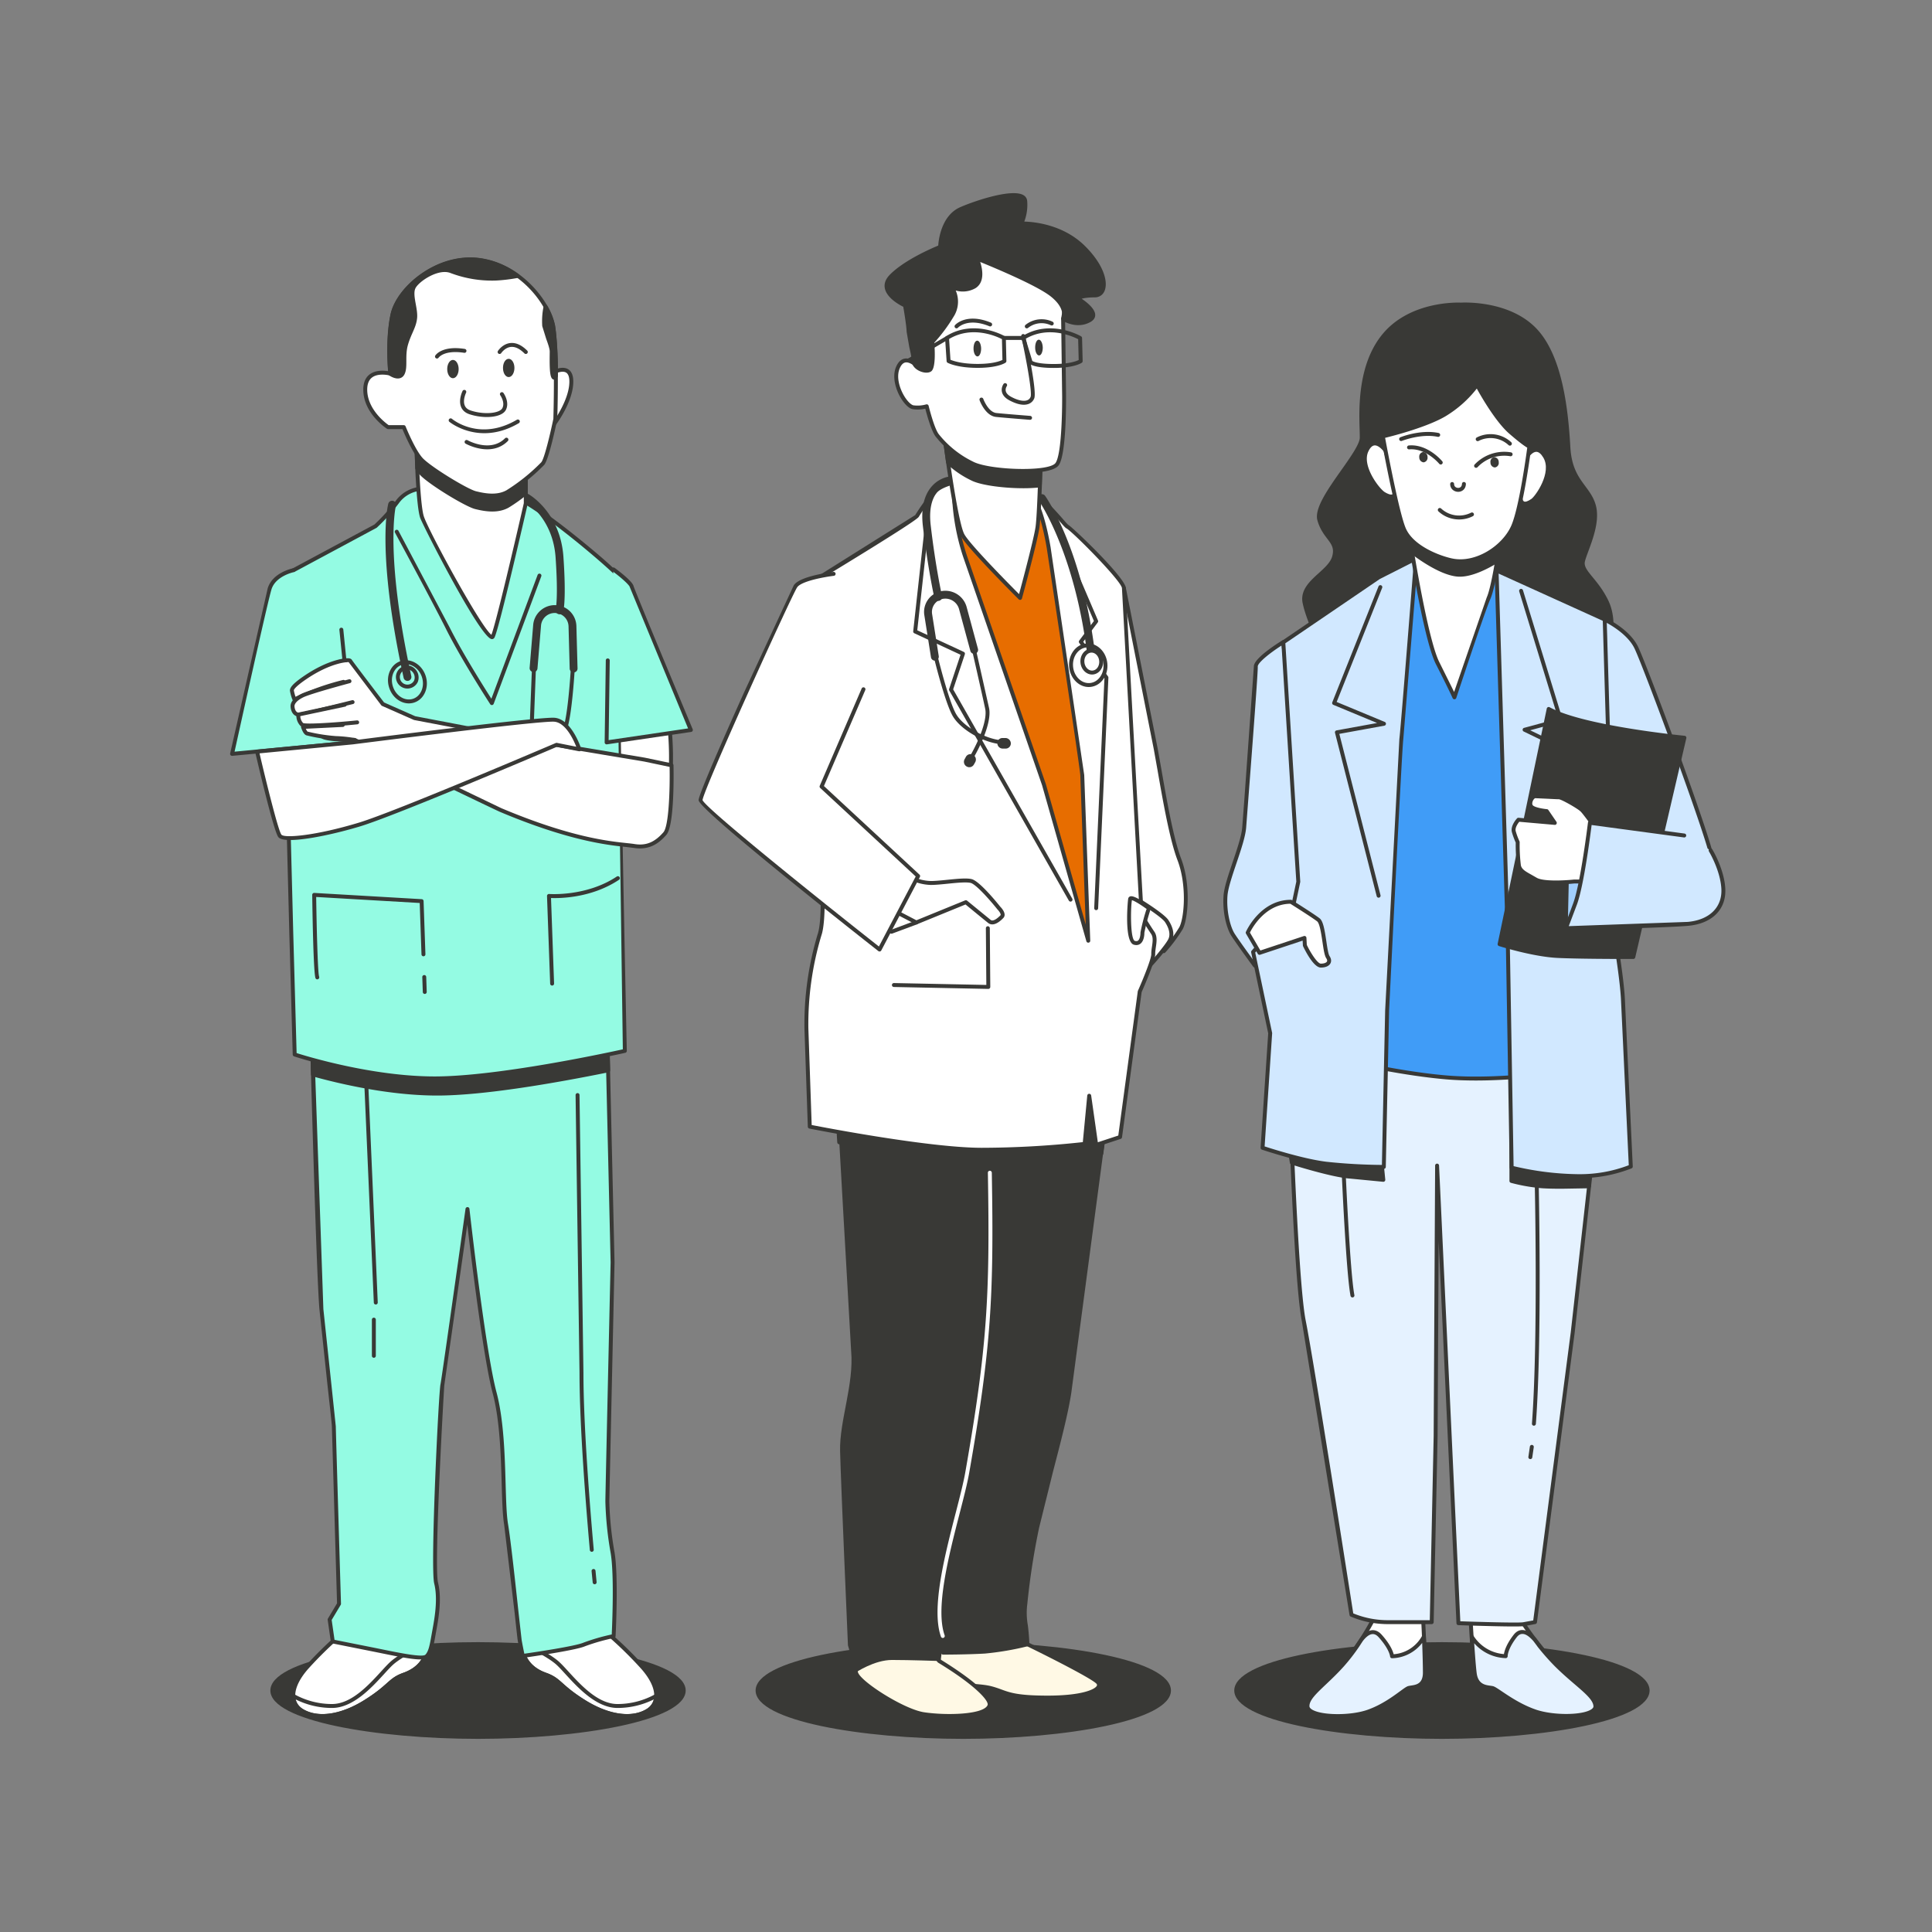 <svg xmlns="http://www.w3.org/2000/svg" width="576" height="576" fill="none" xmlns:v="https://vecta.io/nano"><rect width="100%" height="100%" fill="#808080" stroke="none"/><style><![CDATA[.B{fill:#393936}.C{fill:#fff}.D{fill:#d1e8ff}.E{fill:#94fbe3}.F{fill:#e5f2ff}]]></style><g class="B"><path d="M429.89 517.831c33.869 0 61.326-6.191 61.326-13.828s-27.457-13.829-61.326-13.829-61.326 6.192-61.326 13.829 27.457 13.828 61.326 13.828z"/><path d="M429.89 518.418c-30.433 0-61.911-5.392-61.911-14.415s31.478-14.414 61.911-14.414 61.912 5.392 61.912 14.414-31.479 14.415-61.912 14.415zm0-27.657c-36.332 0-60.739 6.847-60.739 13.242s24.407 13.243 60.739 13.243 60.74-6.847 60.74-13.243-24.407-13.242-60.74-13.242z"/></g><path d="M382.603 191.434s-8.297 5.074-8.203 7.301-3.094 42.833-3.457 47.907-5.192 15.551-5.567 20.309.821 9.528 2.215 11.719 6.516 9.2 6.516 9.2l13.77-21.27a121.73 121.73 0 0 0 .211-13.958c-.211-10.136-5.485-61.208-5.485-61.208z" class="D"/><g class="B"><path d="M374.108 288.455c-.187 0-.363-.089-.473-.24-.209-.286-5.149-7.048-6.537-9.23-1.439-2.263-2.694-7.138-2.305-12.08.189-2.396 1.422-6.046 2.726-9.911 1.309-3.87 2.66-7.873 2.84-10.394l.637-8.395 2.819-39.446c-.103-2.446 7.049-6.948 8.484-7.825a.58.58 0 0 1 .565-.026c.181.09.302.265.323.466l5.487 61.256a122.75 122.75 0 0 1-.211 14.012c-.008.098-.039.193-.093.276l-13.77 21.269c-.105.163-.283.262-.476.268h-.016zm8.01-96.026c-3.602 2.296-7.177 5.199-7.131 6.281.067 1.608-1.421 21.276-2.822 39.584l-.637 8.39c-.191 2.67-1.567 6.745-2.898 10.686-1.225 3.626-2.491 7.376-2.669 9.627-.364 4.636.824 9.312 2.126 11.358 1.111 1.748 4.669 6.661 5.992 8.479l13.225-20.427c.325-4.561.393-9.183.198-13.74-.192-9.254-4.668-53.24-5.384-60.238zm53.467-101.615s-14.649-.938-22.993 9.223-6.55 25.7-6.609 30.469-14.227 18.751-12.657 24.446 5.743 6.34 4.407 11.098-10.055 7.617-8.789 13.653 5.859 14.59 5.859 14.59l84.377.574s3.012-8.883-.199-15.551-7.77-8.871-7.032-12.047 4.817-10.793 3.246-16.5-7.031-7.29-7.605-17.45-2.074-26.954-10.137-35.157-21.868-7.348-21.868-7.348z"/><path d="M479.182 195.454h-.004l-84.376-.575c-.216-.002-.411-.12-.513-.309-.189-.352-4.649-8.698-5.917-14.747-.812-3.873 2.151-6.559 4.763-8.929 1.815-1.646 3.53-3.201 4.036-5.002.686-2.446-.186-3.597-1.505-5.338-.981-1.294-2.202-2.905-2.903-5.446-.96-3.486 3.146-9.304 7.119-14.932 2.701-3.827 5.494-7.785 5.517-9.677.008-.626-.017-1.44-.046-2.405-.191-6.312-.588-19.446 6.788-28.429 8.225-10.013 22.584-9.48 23.444-9.438.939-.054 14.251-.652 22.288 7.524 7.889 8.027 9.659 24.124 10.304 35.534.344 6.105 2.446 8.946 4.478 11.692 1.275 1.723 2.478 3.35 3.107 5.635 1.218 4.429-.752 9.762-2.189 13.656-.467 1.264-.871 2.356-1.051 3.133-.339 1.461.732 2.767 2.355 4.744 1.405 1.712 3.154 3.844 4.633 6.917 3.278 6.805.353 15.621.227 15.993-.081.238-.304.398-.555.398zm-84.022-1.744l83.59.569c.521-1.781 2.395-9.122-.295-14.708-1.419-2.946-3.118-5.018-4.485-6.682-1.71-2.083-3.06-3.729-2.59-5.753.198-.848.613-1.971 1.093-3.273 1.384-3.745 3.278-8.874 2.159-12.939-.57-2.075-1.711-3.616-2.919-5.249-2.034-2.75-4.342-5.868-4.706-12.322-.635-11.221-2.358-27.035-9.97-34.78-7.785-7.922-21.281-7.181-21.413-7.174a.76.76 0 0 1-.074 0c-.144-.005-14.453-.793-22.503 9.01-7.097 8.643-6.71 21.48-6.523 27.65l.047 2.455c-.027 2.256-2.671 6.001-5.733 10.338-3.637 5.152-7.759 10.993-6.944 13.945.64 2.324 1.737 3.772 2.705 5.049 1.365 1.801 2.543 3.356 1.7 6.363-.597 2.126-2.518 3.868-4.376 5.553-2.612 2.368-5.078 4.605-4.404 7.821 1.101 5.25 4.819 12.552 5.641 14.127z"/></g><path d="M409.64 482.359a75.05 75.05 0 0 1-9.376 13.969c-5.39 6.035-10.617 9.211-10.441 12.387s11.941 3.797 18.164 1.57 10.746-6.668 12-7.031 4.758 0 4.84-4.453-.597-17.134-.597-17.134l-14.59.692z" class="C"/><path d="M399.009 512.191c-3.588 0-6.936-.553-8.565-1.635-.761-.504-1.166-1.113-1.205-1.809-.131-2.348 2.149-4.504 5.304-7.489l5.285-5.32a74.52 74.52 0 0 0 9.293-13.849.58.58 0 0 1 .492-.315l14.59-.691c.308-.035.597.232.613.553.007.128.678 12.753.598 17.175-.078 4.209-2.99 4.643-4.555 4.876-.275.042-.52.075-.708.13-.311.09-1.156.707-2.05 1.362-2.252 1.645-5.654 4.133-9.916 5.658-2.537.908-5.954 1.354-9.176 1.354zm10.996-29.262a75.73 75.73 0 0 1-9.293 13.779c-1.891 2.117-3.736 3.862-5.363 5.401-2.926 2.768-5.04 4.768-4.941 6.574.018.305.248.608.684.897 2.803 1.862 11.7 1.941 16.698.154 4.103-1.468 7.423-3.895 9.619-5.502 1.189-.868 1.905-1.393 2.416-1.541.229-.067.525-.113.862-.163 1.557-.232 3.496-.521 3.555-3.738.07-3.838-.434-13.972-.566-16.509l-13.671.648z" class="B"/><path d="M407.964 510.284c6.234-2.226 10.746-6.668 12-7.031s4.758 0 4.84-4.453c0-2.344-.129-7.032-.293-10.864-1.878 3.521-5.504 5.759-9.492 5.86 0 0-.118-2.227-3.516-6.024-2.192-2.484-4.407-.527-5.696 1.172l-1.043 1.57-.082.153c-1.352 1.995-2.832 3.902-4.429 5.707-5.391 6.035-10.618 9.211-10.442 12.387s11.93 3.75 18.153 1.523z" class="F"/><path d="M398.899 512.206c-3.558 0-6.865-.544-8.473-1.611-.756-.502-1.159-1.108-1.197-1.802-.131-2.348 2.149-4.504 5.303-7.488l5.286-5.321c1.573-1.778 3.047-3.677 4.381-5.645l.052-.101 1.07-1.618c1.268-1.672 2.597-2.563 3.863-2.61.996-.028 1.923.426 2.761 1.374 2.536 2.835 3.318 4.865 3.557 5.803 3.575-.26 6.798-2.344 8.494-5.526.126-.232.399-.354.646-.295.259.059.446.282.457.546.167 3.89.293 8.572.293 10.888-.077 4.22-2.989 4.653-4.555 4.887-.276.041-.521.074-.708.129-.31.091-1.15.705-2.041 1.356-2.25 1.648-5.651 4.139-9.924 5.664-2.566.918-6.02 1.37-9.265 1.37zm10.393-25.026c-.022 0-.043.001-.065.001-1.141.042-2.235 1.175-2.951 2.118l-1.075 1.646a56.6 56.6 0 0 1-4.507 5.817c-1.884 2.109-3.729 3.854-5.356 5.394-2.925 2.768-5.039 4.767-4.939 6.573.017.305.243.603.675.89 2.787 1.849 11.678 1.911 16.694.114h.001c4.114-1.469 7.432-3.898 9.627-5.506 1.183-.866 1.897-1.388 2.407-1.537.23-.066.526-.112.862-.162 1.558-.233 3.497-.521 3.555-3.738 0-1.936-.089-5.563-.219-8.979-2.121 2.77-5.413 4.481-8.965 4.572-.33.01-.584-.24-.6-.555-.001-.015-.193-2.119-3.367-5.665-.584-.662-1.166-.983-1.777-.983z" class="B"/><path d="M453.059 482.335c3.149 5.01 6.801 9.687 10.899 13.957 6.035 6.023 11.601 9.188 11.719 12.363s-11.532 3.809-18.001 1.594-11.461-6.656-12.738-6.973-4.77 0-5.321-4.429-1.242-17.134-1.242-17.134l14.684.622z" class="C"/><path d="M466.729 512.143c-3.193 0-6.616-.439-9.243-1.339-4.374-1.498-8.015-3.95-10.424-5.572-.996-.671-1.938-1.305-2.266-1.386-.179-.045-.407-.075-.665-.109-1.598-.218-4.574-.622-5.096-4.818-.548-4.399-1.239-17.047-1.246-17.174a.59.59 0 0 1 .61-.618l14.684.622c.192.009.369.111.471.275a86.68 86.68 0 0 0 10.825 13.862c2.051 2.047 4.051 3.763 5.816 5.277 3.472 2.979 5.979 5.131 6.066 7.471.018.474-.141 1.172-.996 1.807-1.513 1.124-4.873 1.702-8.536 1.702zm-27.734-29.817c.149 2.641.732 12.659 1.203 16.449.411 3.301 2.537 3.59 4.09 3.8.307.041.577.08.79.133.506.125 1.213.592 2.639 1.552 2.358 1.587 5.921 3.987 10.149 5.436 5.257 1.798 14.153 1.696 16.699-.196.541-.4.529-.718.525-.823-.067-1.827-2.412-3.839-5.659-6.625-1.779-1.526-3.798-3.258-5.889-5.345a87.89 87.89 0 0 1-10.816-13.8l-13.731-.581z" class="B"/><path d="M457.722 510.25c-6.457-2.215-11.461-6.656-12.738-6.973s-4.77 0-5.321-4.43c-.293-2.343-.621-7.031-.867-10.875a12.42 12.42 0 0 0 10.113 5.789s-.117-2.226 2.848-6.035c1.934-2.473 4.36-.527 5.86 1.172l1.172 1.57.105.153c1.575 1.992 3.257 3.897 5.039 5.707 6.035 6.023 11.602 9.187 11.719 12.363s-11.461 3.774-17.93 1.559z" class="F"/><path d="M466.816 512.152c-3.2 0-6.641-.442-9.283-1.347-4.363-1.497-8.006-3.948-10.415-5.569-1.001-.673-1.945-1.308-2.274-1.39-.18-.044-.407-.074-.665-.108-1.599-.218-4.574-.621-5.096-4.818-.235-1.876-.528-5.546-.871-10.91-.017-.268.149-.513.404-.595s.532.017.677.244a11.82 11.82 0 0 0 9.085 5.487c.156-.969.743-2.986 2.917-5.779.704-.901 1.536-1.37 2.472-1.399 1.343-.016 2.766.817 4.29 2.542l.364.48.844 1.138.111.16c1.531 1.934 3.214 3.839 4.976 5.63 2.057 2.052 4.057 3.768 5.822 5.284 3.471 2.977 5.978 5.129 6.065 7.468.018.474-.141 1.173-.995 1.807-1.49 1.107-4.805 1.675-8.428 1.675zm-8.904-2.455c5.253 1.798 14.114 1.712 16.634-.16.538-.401.526-.719.522-.823-.068-1.828-2.412-3.839-5.657-6.623-1.781-1.528-3.799-3.261-5.891-5.348-1.795-1.824-3.505-3.761-5.086-5.758l-.127-.183c-.266-.372-.546-.74-.821-1.105l-.338-.448c-1.234-1.394-2.369-2.179-3.346-2.109-.579.017-1.098.327-1.583.946-2.754 3.539-2.724 5.631-2.723 5.652a.59.59 0 0 1-.171.434c-.115.116-.26.189-.433.176a12.99 12.99 0 0 1-9.381-4.44c.286 4.274.533 7.253.735 8.866.411 3.303 2.537 3.591 4.09 3.802.307.041.577.08.79.133.507.125 1.216.593 2.646 1.555 2.359 1.587 5.924 3.985 10.14 5.433z" class="B"/><path d="M384.15 314.859s1.957 65.99 4.559 78.998 14.215 87.564 14.215 87.564c3.55 1.502 7.373 2.252 11.227 2.203h12.692l1.172-55.524.433-80.592 6.364 136.421s17.484.621 19.371.305l3.457-.633 11.239-86.311 6.434-57.423.351-22.84-69.33-3.129-22.031-1.582-.153 2.543z" class="F"/><g class="B"><path d="M451.332 484.907c-5.405 0-15.975-.372-16.54-.392-.304-.011-.55-.254-.564-.558l-5.313-113.91-.313 58.056-1.172 55.534c-.007.318-.266.573-.586.573h-12.691c-3.941.039-7.81-.706-11.456-2.249-.187-.08-.32-.249-.35-.45l-14.211-87.54c-2.582-12.907-4.489-76.399-4.57-79.095 0-.017 0-.034.002-.053l.152-2.543c.018-.319.308-.589.613-.549.064.002 6.609.332 22.05 1.583 15.419 1.249 68.766 3.109 69.304 3.128.319.011.569.275.565.595l-.351 22.839-6.438 57.479-11.239 86.322a.59.59 0 0 1-.466.499s-1.578.317-3.476.636c-.408.069-1.491.095-2.95.095zm-15.959-1.544c5.2.18 17.269.538 18.715.293l3.028-.548 11.183-85.893 6.433-57.413.339-22.209-68.782-3.112-21.434-1.548-.117 1.935c.05 1.62 2.004 66.16 4.547 78.874 2.487 12.433 13.329 81.885 14.169 87.265 3.406 1.395 7.02 2.076 10.691 2.031h12.126l1.159-54.951.434-80.582c.001-.317.256-.576.573-.583h.013c.312 0 .571.245.585.559l6.338 135.882zm20.875-48.349a.51.51 0 0 1-.103-.009c-.318-.056-.531-.36-.475-.679l.441-3.032c.041-.32.336-.555.655-.506.321.041.549.334.507.655l-.449 3.087c-.05.284-.298.484-.576.484zm1.067-9.961c-.015 0-.03 0-.044-.001a.59.59 0 0 1-.542-.629c1.886-25.203.831-72.014.82-72.483-.007-.324.248-.592.572-.6.324.026.593.248.6.572.01.47 1.067 47.338-.822 72.598a.59.59 0 0 1-.584.543zm-54.099-38.241c-.274 0-.52-.194-.574-.476-1.329-6.935-2.638-36.888-2.694-38.16a.59.59 0 0 1 .561-.611c.313-.016.596.238.611.561.012.31 1.36 31.139 2.673 37.991.061.317-.148.624-.466.685a.59.59 0 0 1-.111.01z"/><path d="M450.607 328.335v23.743a51.36 51.36 0 0 0 9.294 1.605c4.816.317 13.805 0 13.805 0l.644-8.988-23.743-16.36z"/><path d="M465.612 354.408c-2.059 0-4.139-.035-5.748-.14a52.03 52.03 0 0 1-9.406-1.625c-.256-.069-.434-.301-.434-.566v-23.742c0-.218.121-.418.314-.519a.58.58 0 0 1 .605.036l23.743 16.359c.17.118.266.319.252.526l-.645 8.988c-.021.299-.264.532-.564.544l-8.117.139zm-14.416-2.782a50.89 50.89 0 0 0 8.753 1.473c4.062.267 11.221.077 13.212.015l.583-8.128-22.548-15.535v22.175zm-66.048-5.009s12.2 3.855 17.333 4.172 9.938.961 9.938.961l-.633-6.411-27.282-2.566.644 3.844z"/><path d="M412.418 352.336a.51.51 0 0 1-.078-.005l-9.896-.957c-5.146-.318-16.973-4.039-17.473-4.198-.211-.066-.365-.245-.402-.461l-.644-3.844a.59.59 0 0 1 .149-.497c.123-.133.304-.193.484-.184l27.282 2.566a.59.59 0 0 1 .529.526l.633 6.411a.59.59 0 0 1-.177.479c-.11.106-.256.164-.407.164zm-26.752-6.17c2.009.621 12.323 3.759 16.85 4.038 3.927.242 7.701.681 9.246.872l-.513-5.199-26.042-2.449.459 2.738z"/></g><path d="M422.18 166.344l-9.575 10.793-26.555 19.371 5.66 117.413s21.165 5.696 39.329 7.278 41.521-2.578 41.521-2.578l-3.434-123.05s-10.336-15.235-15.633-19.348-7.723-7.922-14.743-8.555l-16.57-1.324z" fill="#409cf7"/><path d="M439.946 322.139c-3.047 0-6.072-.105-8.959-.357-18.008-1.568-39.219-7.239-39.43-7.296-.246-.065-.421-.282-.433-.536l-5.66-117.414a.58.58 0 0 1 .239-.501l26.504-19.335 9.533-10.746c.121-.136.295-.211.481-.195l16.58 1.325c5.562.501 8.418 2.997 11.724 5.888 1.03.901 2.095 1.833 3.326 2.788 5.309 4.122 15.334 18.856 15.758 19.481.063.093.098.201.101.313l3.433 123.05c.008.289-.198.542-.483.593-.196.035-16.739 2.942-32.714 2.942zm-47.673-8.675c3.043.796 22.296 5.712 38.815 7.151 16.427 1.43 37.392-1.903 40.87-2.487l-3.415-122.369c-1.057-1.545-10.516-15.273-15.411-19.074-1.257-.976-2.336-1.919-3.379-2.831-3.282-2.87-5.875-5.136-11.057-5.603l-16.272-1.302-9.383 10.576a.58.58 0 0 1-.093.085l-26.299 19.185 5.624 116.669z" class="B"/><path d="M411.072 172.121l-28.465 19.372 4.465 71.38-1.512 7.172-11.965 13.782 5.097 24.211-2.273 34.161s11.309 3.809 18.973 4.746c5.707.612 11.441.929 17.18.95l.985-46.642 4.23-80.861c.445-3.434 4.395-53.908 4.395-53.908l-11.11 5.637z" class="D"/><path d="M412.569 348.481h-.002c-5.749-.022-11.549-.342-17.241-.953-7.644-.935-18.984-4.735-19.097-4.774-.253-.084-.416-.328-.399-.594l2.269-34.081-5.081-24.131a.59.59 0 0 1 .131-.505l11.865-13.667 1.465-6.945-4.461-71.302a.59.59 0 0 1 .255-.521l28.466-19.371a.6.6 0 0 1 .064-.038l11.11-5.637a.59.59 0 0 1 .592.036.58.58 0 0 1 .257.532l-4.396 53.938c-.439 3.371-4.19 80.04-4.228 80.813l-.983 46.627c-.007.318-.268.573-.586.573zm-35.539-6.696c2.131.697 11.747 3.762 18.43 4.579a166.99 166.99 0 0 0 16.536.942l.971-46.066 4.236-80.924c.403-3.106 3.742-45.598 4.31-52.837l-10.146 5.148-28.158 19.162 4.444 71.047a.56.56 0 0 1-.011.158l-1.512 7.172c-.02.098-.065.188-.13.264l-11.775 13.562 5.038 23.926a.6.6 0 0 1 .011.159l-2.244 33.708zm33.984-74.154c-.262 0-.501-.176-.568-.44l-12.434-48.717c-.04-.157-.014-.324.074-.461s.229-.231.388-.26l12.085-2.199-13.036-5.414c-.296-.123-.438-.46-.32-.758l13.781-34.56c.12-.301.459-.448.762-.327s.446.461.327.761l-13.567 34.024 14.338 5.954c.24.099.385.345.358.603s-.222.468-.477.514l-13.422 2.442 12.278 48.107c.08.314-.108.633-.422.713a.56.56 0 0 1-.145.018z" class="B"/><path d="M419.788 157.144s4.946 32.989 8.836 40.606 4.993 10.149 4.993 10.149l10.16-29.52c1.699-3.809 3.516-17.45 3.516-17.45s-16.864 5.403-27.505-3.785z" class="C"/><g class="B"><path d="M433.617 208.484c-.232 0-.444-.137-.537-.352-.011-.025-1.146-2.613-4.977-10.115-3.89-7.615-8.691-39.436-8.893-40.787-.037-.242.081-.482.296-.6a.59.59 0 0 1 .666.07c10.261 8.861 26.775 3.723 26.942 3.671.19-.063.401-.021.556.108s.231.328.204.527c-.075.561-1.847 13.769-3.561 17.611-1.669 3.738-10.055 29.208-10.14 29.464-.075.232-.286.391-.529.403h-.027zm-13.02-49.943c1.016 6.502 5.215 32.413 8.55 38.942l4.38 8.82 9.715-28.163c1.398-3.132 2.911-13.315 3.347-16.397-3.521.95-16.557 3.792-25.992-3.202z"/><path d="M419.788 157.144l1.172 7.395c2.473 1.886 9.024 6.551 13.864 6.797 3.691.187 8.379-2.203 11.496-4.114l.949-6.293s-16.84 5.403-27.481-3.785z"/><path d="M435.236 171.932c-.148 0-.295-.004-.441-.011-4.96-.253-11.575-4.921-14.19-6.917a.59.59 0 0 1-.222-.37l-1.173-7.405c-.037-.242.082-.481.296-.599a.59.59 0 0 1 .666.07c10.262 8.861 26.752 3.723 26.918 3.671a.58.58 0 0 1 .759.636c-.003.029-.394 2.884-.951 6.309a.58.58 0 0 1-.272.405c-3.173 1.945-7.67 4.211-11.39 4.211zm-13.735-7.72c2.641 2 8.83 6.309 13.353 6.538 3.422.177 7.787-1.986 10.931-3.888l.778-5.119c-3.522.952-16.541 3.788-25.97-3.205l.908 5.674z"/></g><path d="M413.073 134.339s-3.375-4.805-5.648 0 3.515 11.918 5.132 12.891c4.594 2.73 3.376-2.344 3.376-2.344l-2.86-10.547z" class="C"/><path d="M414.771 148.626c-.676 0-1.508-.297-2.511-.893-1.906-1.146-7.76-8.579-5.364-13.645.728-1.538 1.668-2.366 2.792-2.462 2.062-.164 3.792 2.271 3.867 2.375a.57.57 0 0 1 .085.184l2.86 10.547c.069.282.593 2.641-.652 3.558-.303.223-.66.336-1.077.336zm-4.871-15.837c-.038 0-.076.002-.115.005-.678.059-1.293.663-1.829 1.795-2.034 4.299 3.302 11.174 4.906 12.138 1.564.929 2.121.743 2.29.62.444-.327.391-1.581.213-2.325l-2.828-10.426c-.432-.581-1.575-1.807-2.637-1.807z" class="B"/><path d="M454.994 136.413s2.848-4.969 5.637-.281-2.238 12.058-3.738 13.101c-4.289 2.965-3.609-2.121-3.609-2.121l1.71-10.699z" class="C"/><path d="M454.679 150.752c-.353 0-.67-.087-.954-.261-1.335-.818-1.061-3.189-1.024-3.456l1.712-10.715c.012-.07.036-.137.071-.199.06-.105 1.497-2.572 3.52-2.588 1.165-.032 2.215.764 3.128 2.299 2.936 4.933-2.126 12.644-3.908 13.882-1.003.693-1.844 1.038-2.545 1.038zm.874-14.136l-1.693 10.589c-.077.592-.066 1.955.478 2.287.39.234 1.196-.035 2.219-.741 1.208-.84 6.217-7.867 3.568-12.32-.682-1.146-1.388-1.726-2.101-1.726h-.008c-1.066.007-2.09 1.307-2.463 1.911z" class="B"/><path d="M412.277 130.096s12.235-2.859 18.399-6.504c3.776-2.28 7.069-5.278 9.692-8.824 0 0 5.297 10.008 9.961 14.062s5.637 4.29 5.637 4.29-2.238 17.519-4.77 23.613-10.793 12.024-18.504 10.313c-4.383-.961-11.977-4.125-14.18-9.457s-6.235-27.493-6.235-27.493z" class="C"/><g class="B"><path d="M435.467 167.932c-.968 0-1.939-.1-2.902-.313-4.009-.879-12.22-4.06-14.595-9.806-2.202-5.329-6.104-26.704-6.269-27.612-.056-.307.14-.604.443-.675.122-.028 12.219-2.882 18.234-6.438 3.724-2.249 6.929-5.167 9.518-8.668.121-.163.33-.254.515-.236.202.015.38.132.475.31.052.099 5.3 9.959 9.828 13.895 4.306 3.744 5.382 4.156 5.425 4.171.291.07.446.338.408.634-.092.718-2.276 17.668-4.809 23.765-2.359 5.677-9.238 10.973-16.271 10.973zm-22.513-37.395c.636 3.438 4.136 22.077 6.099 26.829 2.19 5.298 9.961 8.274 13.765 9.108 7.173 1.591 15.337-3.947 17.837-9.965 2.257-5.433 4.316-20.353 4.674-23.045-.862-.487-2.59-1.762-5.384-4.191-3.968-3.45-8.288-10.947-9.659-13.429-2.58 3.303-5.707 6.076-9.306 8.25-5.507 3.255-15.555 5.837-18.026 6.443zm16.584 7.95c-.168 0-.336-.073-.452-.213-.04-.047-3.934-4.726-8.955-4.301-.305.029-.605-.211-.633-.534s.212-.606.535-.633c5.593-.478 9.782 4.51 9.957 4.723.206.25.171.618-.079.824-.109.09-.241.134-.373.134zm10.536.985a.59.59 0 0 1-.404-.161c-.234-.223-.243-.594-.02-.829 2.788-2.931 6.836-4.285 10.822-3.62.319.053.534.355.481.674a.59.59 0 0 1-.674.482 10.99 10.99 0 0 0-9.78 3.272c-.116.121-.27.182-.425.182zm-22.348-7.981c-.232 0-.452-.139-.543-.368-.12-.301.025-.642.326-.762.246-.098 6.081-2.397 11.391-1.271.317.067.519.378.452.694a.59.59 0 0 1-.695.453c-4.959-1.052-10.656 1.19-10.713 1.213-.071.028-.145.041-.218.041zm32.427 1.372c-.143 0-.286-.052-.399-.157-2.41-2.243-6.002-2.743-8.931-1.243-.286.147-.64.033-.789-.256s-.033-.64.255-.788c3.37-1.721 7.495-1.146 10.264 1.429.237.22.249.591.029.828-.115.124-.272.187-.429.187zm-15.136 22.012c-2.239 0-4.458-.827-6.163-2.412-.237-.22-.251-.591-.03-.828a.59.59 0 0 1 .829-.03 7.89 7.89 0 0 0 8.931 1.242c.289-.144.641-.033.788.256s.034.64-.255.788c-1.294.662-2.702.984-4.1.984z"/><path d="M425.6 136.273c.111.756-.411 1.459-1.167 1.57a1.45 1.45 0 0 1-1.294-1.511 1.37 1.37 0 0 1 1.143-1.566c.009-.002.019-.003.029-.004.758.091 1.319.749 1.289 1.511zm21.224 1.522a1.35 1.35 0 0 1-1.096 1.56l-.076.011a1.44 1.44 0 0 1-1.289-1.5 1.35 1.35 0 0 1 1.096-1.56l.076-.011a1.44 1.44 0 0 1 1.289 1.5z"/></g><path d="M478.386 184.707s6.832 3.164 9.375 8.203 22.875 59.638 22.782 63.763-6.821 8.883-13.126 9.528-15.492-10.782-16.863-12.68-1.618-24.118-1.618-24.118l-.55-44.696z" class="D"/><path d="M496.896 266.814c-7.141 0-16.724-12.817-16.821-12.95-1.408-1.95-1.686-20.712-1.728-24.454l-.55-44.695c-.002-.202.098-.39.268-.5a.58.58 0 0 1 .564-.039c.287.132 7.047 3.309 9.652 8.471 2.596 5.143 22.939 59.848 22.844 64.04-.101 4.401-6.862 9.403-13.652 10.097-.19.02-.382.03-.577.03zm-17.916-81.142l.539 43.724c.118 10.682.687 22.647 1.506 23.783 2.004 2.774 10.654 13.014 16.329 12.44 6.038-.618 12.515-5.223 12.599-8.958.09-3.901-20.262-58.618-22.718-63.487-1.9-3.763-6.382-6.489-8.255-7.502z" class="B"/><path d="M446.18 170.128l3.328 109.151 1.172 68.849c6.381 1.57 12.918 2.415 19.489 2.52a41.51 41.51 0 0 0 16.031-2.859l-2.344-49.818c-.351-6.984-2.672-20.309-2.672-20.309l-2.765-92.955-32.239-14.579z" class="D"/><path d="M471.052 351.243c-.298 0-.596-.003-.895-.009a88.12 88.12 0 0 1-19.616-2.537c-.258-.063-.442-.293-.446-.558l-1.172-68.85-3.328-109.143c-.006-.196.087-.382.248-.496s.368-.139.551-.067c6.436 2.509 32.017 14.473 32.274 14.594.2.093.331.291.338.513l2.766 92.955c.015.05 2.321 13.356 2.671 20.296l2.344 49.821c.012.251-.138.482-.371.573a41.89 41.89 0 0 1-15.364 2.908zm-19.793-3.577c6.188 1.489 12.551 2.295 18.92 2.396 5.305.107 10.478-.787 15.417-2.667l-2.323-49.394c-.347-6.869-2.641-20.106-2.664-20.238l-2.764-92.678-31.051-14.08 3.301 108.256 1.164 68.405z" class="B"/><path d="M453.492 176.153l11.801 38.497-10.758 2.918L465 222.642l-13.055 41.474" class="D"/><g class="B"><path d="M451.946 264.701c-.058 0-.118-.009-.176-.027-.308-.097-.48-.426-.382-.735l12.903-40.991-10.01-4.854c-.221-.106-.352-.338-.329-.581s.195-.447.431-.511l10.174-2.759-11.624-37.919a.59.59 0 0 1 .389-.732c.308-.095.637.079.732.389l11.802 38.497a.59.59 0 0 1-.049.455.58.58 0 0 1-.359.282l-9.248 2.508 9.057 4.392c.262.126.391.426.303.702l-13.055 41.475c-.078.249-.309.409-.559.409z"/><path d="M461.72 211.368l-14.637 70.127s10.008 3.164 17.321 3.515 22.547.305 22.547.305l15.235-65.368s-29.989-2.872-40.466-8.579z"/><path d="M485.247 285.903c-4.192 0-15.073-.029-20.872-.308-7.304-.35-17.056-3.411-17.467-3.542-.288-.09-.459-.383-.397-.679l14.636-70.126c.038-.181.159-.334.327-.412s.364-.071.527.017c10.251 5.585 39.943 8.482 40.241 8.51.169.016.322.104.42.241s.133.311.095.475l-15.234 65.369a.59.59 0 0 1-.569.453l-1.707.002zm-37.48-4.812c2.119.637 10.442 3.035 16.665 3.335 6.501.312 19.452.305 22.054.304l14.978-64.266c-4.485-.458-29.133-3.159-39.328-8.22l-14.369 68.847z"/></g><path d="M466.818 276.725l.481-21.914 11.613 2.449s-7.676 16.91-12.094 19.465z" fill="#a1cffd"/><path d="M466.816 277.312c-.103 0-.206-.028-.299-.081-.182-.109-.292-.306-.287-.518l.48-21.914c.004-.174.085-.338.222-.446s.313-.153.486-.115l11.612 2.449a.59.59 0 0 1 .412.816c-.316.697-7.805 17.111-12.333 19.73-.091.052-.193.079-.293.079zm1.05-21.781l-.438 20c3.768-3.449 9.287-14.955 10.64-17.849l-10.202-2.151z" class="B"/><path d="M475.713 246.888l-4.09-5.391c-.996-.961-5.918-3.797-6.868-3.797s-6.047-.316-7.031-.316-2.098 2.226-1.09 3.176 4.512 1.265 4.512 1.265l2.402 3.516-10.84-.949s-1.805 1.91-1.394 3.515c.306 1.088.698 2.15 1.171 3.176a50.15 50.15 0 0 0 .364 6.973c.422 1.91 2.344 2.543 4.98 4.125s11.462.633 11.462.633h4.078l2.344-15.926z" class="C"/><path d="M463.91 263.681c-2.442 0-5.073-.21-6.384-.997l-1.523-.871c-1.864-1.038-3.338-1.859-3.729-3.631a50.77 50.77 0 0 1-.38-6.976 22.27 22.27 0 0 1-1.148-3.139c-.487-1.911 1.452-3.99 1.534-4.078.122-.13.296-.203.477-.181l9.607.841-1.551-2.268c-.918-.102-3.603-.472-4.584-1.395-.615-.58-.751-1.562-.354-2.561.321-.81 1.017-1.627 1.847-1.627l3.599.161 3.432.155c1.244 0 6.316 3.037 7.274 3.961 1.026.99 4.036 5.294 4.164 5.477.086.123.121.273.099.421l-2.344 15.927c-.042.287-.289.5-.58.5h-4.079c-.161.019-2.651.281-5.377.281zm-10.96-18.68c-.497.602-1.309 1.833-1.072 2.762a21.13 21.13 0 0 0 1.137 3.075c.036.08.055.167.054.256a49.41 49.41 0 0 0 .359 6.891c.268 1.202 1.412 1.839 3.145 2.804l1.555.89c2.023 1.213 8.696.811 11.097.552l3.635-.003 2.237-15.195c-.945-1.343-3.137-4.395-3.883-5.114-.986-.951-5.697-3.599-6.463-3.633-.484 0-1.944-.076-3.491-.157l-3.538-.159c-.142 0-.527.304-.758.887-.169.426-.24.985.069 1.276.626.589 2.886.993 4.163 1.109a.59.59 0 0 1 .432.253l2.402 3.515a.59.59 0 0 1 .022.627c-.114.196-.329.311-.558.288l-10.544-.924z" class="B"/><path d="M502.139 249.091l-28.125-3.785s-2.192 18.094-4.407 24.117l-2.789 7.301 36.423-1.289c6.949-.633 10.852-4.769 10.547-10.477s-3.785-11.426-3.785-11.426" class="D"/><path d="M466.817 277.31c-.195 0-.378-.098-.487-.262s-.129-.38-.047-.563c.006-.014.602-1.36 2.773-7.264 2.166-5.891 4.353-23.806 4.375-23.986a.58.58 0 0 1 .223-.393c.124-.096.286-.137.436-.117l28.126 3.785c.321.043.546.338.502.659s-.343.545-.658.502l-27.538-3.706c-.404 3.216-2.353 18.185-4.365 23.661l-2.456 6.492 35.487-1.266c6.47-.589 10.307-4.368 10.014-9.863s-3.667-11.096-3.701-11.152c-.168-.277-.081-.637.196-.805s.636-.082.805.196c.145.238 3.56 5.911 3.87 11.699.331 6.189-3.915 10.44-11.079 11.092-6.89.627-36.168 1.284-36.463 1.291h-.013z" class="B"/><path d="M384.854 268.851l8.203 5.39c1.641 1.278 1.781 9.516 2.824 11.098s-.187 2.543-2.086 2.543-4.769-6.023-4.769-6.023l-.117-2.227-13.407 4.453-3.516-6.023s3.985-9.211 12.868-9.211z" class="C"/><g class="B"><path d="M393.796 288.469c-2.105 0-4.587-4.867-5.298-6.359a.58.58 0 0 1-.056-.221l-.078-1.458-12.677 4.211c-.259.088-.549-.021-.69-.261l-3.515-6.025a.58.58 0 0 1-.032-.527c.041-.096 4.242-9.564 13.404-9.564.11 0 .218.031.312.089.269.168 6.608 4.144 8.252 5.425 1.046.814 1.476 3.246 2.014 6.863.265 1.785.566 3.807.94 4.375.665 1.01.516 1.757.275 2.206-.426.791-1.465 1.246-2.851 1.246zm-4.19-6.758c1.305 2.706 3.258 5.586 4.19 5.586.899 0 1.613-.248 1.818-.63.165-.304-.029-.714-.221-1.005-.517-.785-.796-2.667-1.12-4.847-.347-2.332-.821-5.525-1.575-6.112-1.465-1.141-7.039-4.655-8.011-5.265-7.45.104-11.317 7.138-12.038 8.594l3.121 5.347 12.955-4.303c.171-.056.363-.031.515.072a.58.58 0 0 1 .254.453l.112 2.11zm45.126-135.079h-.051c-1.128-.024-2.328-.846-2.328-2.323 0-.323.262-.585.586-.585s.585.262.585.585c0 .774.613 1.139 1.182 1.151.54.009 1.125-.297 1.162-1.196.014-.323.274-.583.61-.561.324.013.575.286.562.609-.066 1.601-1.234 2.32-2.308 2.32zM287.189 517.831c33.869 0 61.325-6.191 61.325-13.828s-27.456-13.829-61.325-13.829-61.326 6.192-61.326 13.829 27.457 13.828 61.326 13.828z"/><path d="M287.188 518.418c-30.433 0-61.912-5.392-61.912-14.415s31.479-14.414 61.912-14.414 61.912 5.392 61.912 14.414-31.479 14.415-61.912 14.415zm0-27.657c-36.333 0-60.74 6.847-60.74 13.242s24.407 13.243 60.74 13.243 60.74-6.847 60.74-13.243-24.406-13.242-60.74-13.242z"/></g><path d="M335.083 175.39l9.469 47.813c1.43 7.465 4.055 25.208 7.032 32.989s2.004 17.743.515 20.544a46.42 46.42 0 0 1-5.121 6.844l-9.984-13.02-6.165-72.834c-.222-9.035 4.254-22.336 4.254-22.336z" class="C"/><path d="M346.979 284.166h-.024a.59.59 0 0 1-.441-.229l-9.984-13.02a.58.58 0 0 1-.119-.303l-6.166-72.873c-.223-9.035 4.1-21.991 4.284-22.538.085-.251.341-.408.593-.398.265.017.485.21.537.47l9.47 47.818 1.116 6.252c1.515 8.707 3.589 20.631 5.887 26.638 3.028 7.915 2.035 18.112.485 21.027-1.524 2.49-3.269 4.822-5.204 6.963-.111.123-.268.193-.434.193zm-9.417-13.828l9.45 12.323a45.84 45.84 0 0 0 4.588-6.232c1.444-2.717 2.347-12.421-.562-20.027-2.339-6.114-4.424-18.103-5.947-26.856l-1.113-6.232-9.019-45.557c-1.238 4.132-3.707 13.285-3.542 19.955.212 8.685 5.805 68.972 6.145 72.626z" class="B"/><path d="M340.383 268.966s6.328 3.95 7.442 5.625 1.91 3.809 1.043 5.626-5.59 7.3-6.786 8.367-2.203-3.188-2.343-6.844.644-12.774.644-12.774z" class="C"/><path d="M341.703 289.336a1.04 1.04 0 0 1-.405-.084c-1.869-.795-2.145-7.423-2.148-7.489-.14-3.651.615-12.474.647-12.848a.59.59 0 0 1 .321-.474.58.58 0 0 1 .572.028c.66.411 6.47 4.066 7.62 5.798 1.518 2.284 1.902 4.487 1.084 6.202-.927 1.94-5.72 7.478-6.924 8.552-.233.208-.499.315-.767.315zm-.818-19.355c-.196 2.438-.674 8.855-.563 11.736.135 3.511.953 6.212 1.436 6.457 1.032-1.01 5.744-6.464 6.578-8.21.856-1.793-.261-3.933-1.001-5.05s-4.376-3.596-6.45-4.933z" class="B"/><path d="M306.35 490.221s19.84 9.645 21.094 11.52-3.27 4.371-15.094 4.371-12.176-1.559-16.876-2.801-14.062-.316-15.328-3.117.938-12.446.938-12.446l25.266 2.473z" fill="#fff9e5"/><path d="M312.35 506.698c-8.985 0-11.484-.912-14.131-1.879-.86-.314-1.75-.639-2.893-.941-1.675-.443-4.041-.606-6.33-.766-4.34-.302-8.439-.587-9.383-2.676-1.309-2.898.67-11.811.9-12.818.065-.288.324-.475.629-.453l25.265 2.472a.58.58 0 0 1 .199.057c3.338 1.622 20.049 9.811 21.326 11.72a1.64 1.64 0 0 1 .089 1.752c-1.181 2.212-7.039 3.532-15.671 3.532zm-30.806-18.316c-.637 2.955-1.778 9.546-.863 11.571.656 1.452 4.768 1.738 8.396 1.99 2.344.162 4.767.331 6.548.802 1.195.316 2.111.65 2.995.973 2.547.93 4.952 1.808 13.73 1.808 10.348 0 14.1-1.904 14.638-2.911.106-.198.097-.357-.031-.549-.845-1.264-13.145-7.564-20.768-11.272l-24.645-2.412z" class="B"/><path d="M280.006 495.202s16.406 9.961 14.965 13.383-13.301 3.422-19.548 2.484-19.524-9.375-20.227-12.445 1.055-7.782 10.676-8.708 14.134 5.286 14.134 5.286z" fill="#fff9e5"/><g class="B"><path d="M283.32 512.176c-3.179 0-6.202-.26-7.984-.528-6.36-.954-19.909-9.389-20.711-12.893a6.12 6.12 0 0 1 1.05-5.008c1.216-1.685 3.962-3.819 10.141-4.414 9.295-.885 13.935 4.586 14.588 5.426 3.018 1.838 16.648 10.393 15.106 14.054-1.11 2.635-6.869 3.363-12.19 3.363zm-15.546-21.766a19.08 19.08 0 0 0-1.846.09c-5.742.552-8.228 2.443-9.303 3.932-1.181 1.638-1.045 3.248-.858 4.062.623 2.718 13.691 11.087 19.743 11.996 6.748 1.01 17.735.681 18.919-2.132.518-1.228-3.71-5.966-14.728-12.655-.066-.04-.124-.094-.169-.156-.041-.056-3.86-5.137-11.758-5.137zm62.038-157.974l-11.005 82.783c-1.628 10.582-6.797 27.387-9.586 40.149a212.81 212.81 0 0 0-3.515 22.724c-.285 2.17-.234 4.372.152 6.527.398 3.117.457 5.602.457 5.602-4.173 1.047-8.42 1.775-12.703 2.179-5.286.317-12.446.317-12.446.317l-2.344-20.227 2.778-38.591c1.031-8.707 2.133-77.181 2.086-79.056l-.457-18.364 31.934-3.422s4.359-12.446 10.91-11.825 3.739 11.204 3.739 11.204z"/><path d="M281.163 493.304c-.298 0-.548-.223-.582-.519l-2.344-20.228c.015-.4 1.756-30.102 2.778-38.726.985-8.321 2.166-75.607 2.082-78.973l-.457-18.364c-.007-.305.22-.565.524-.597l31.572-3.383c.789-2.1 5.015-12.472 11.389-11.864 1.57.148 2.787.828 3.618 2.021 2.27 3.259.795 9.287.643 9.877l-11.002 82.76c-.968 6.285-3.216 14.898-5.389 23.229l-4.204 16.957a213.32 213.32 0 0 0-3.506 22.656c-.279 2.131-.229 4.268.147 6.367.401 3.14.465 5.666.467 5.691.006.273-.178.515-.445.582-4.192 1.051-8.495 1.789-12.79 2.194-5.262.316-12.429.32-12.501.32zm2.662-156.299l.444 17.823c.013.509-.998 69.921-2.09 79.14-1.018 8.59-2.757 38.257-2.775 38.556l2.28 19.607c1.744-.008 7.501-.052 11.89-.315a84.74 84.74 0 0 0 12.135-2.049c-.036-.858-.146-2.806-.436-5.073a21.82 21.82 0 0 1-.152-6.679 214.43 214.43 0 0 1 3.524-22.766c1.143-5.235 2.705-11.22 4.216-17.009 2.166-8.3 4.406-16.885 5.365-23.11 1.609-10.454 10.908-82.047 11.002-82.769.003-.026.008-.051.014-.075.016-.06 1.567-6.035-.462-8.947-.633-.909-1.538-1.406-2.765-1.522-6.02-.585-10.26 11.315-10.302 11.434-.074.214-.266.365-.49.389l-31.398 3.365z"/><path d="M326.118 321.232c-6.551-.621-10.91 11.825-10.91 11.825l-31.97 3.422.211 8.883c3.41.305 6.563.48 9.258.48a281.62 281.62 0 0 0 30.657-1.722l1.371-14.344 2.145 14.613 1.476-.48 1.501-11.497s2.812-10.558-3.739-11.18z"/><path d="M292.71 346.429c-2.589 0-5.721-.162-9.311-.483-.297-.026-.527-.272-.534-.57l-.212-8.883c-.007-.304.221-.564.524-.596l31.608-3.383c.789-2.1 5.07-12.472 11.389-11.864 1.573.148 2.79.829 3.62 2.022 2.331 3.349.705 9.612.63 9.891.005.001-.579 4.52-1.485 11.423-.03.223-.185.411-.399.48l-1.477.481a.59.59 0 0 1-.762-.473l-1.442-9.824-.91 9.526c-.026.276-.243.495-.518.526-10.154 1.129-20.49 1.71-30.721 1.727zm-8.686-1.604c3.338.287 6.257.432 8.685.432a282.57 282.57 0 0 0 30.119-1.667l1.325-13.87c.029-.295.272-.521.569-.529.311.014.551.208.595.501l2.043 13.925.464-.151 1.453-11.128c.031-.135 1.579-6.092-.446-8.998-.632-.908-1.538-1.407-2.767-1.523-6.042-.585-10.26 11.315-10.302 11.434-.074.214-.266.365-.491.389l-31.433 3.365.186 7.82z"/><path d="M249.888 334.616s0 .446.07 1.254l3.797 66.904c.879 9.961-3.516 20.848-3.293 29.872s2.344 57.892 2.344 57.892l2.344 8.086s5.507-3.727 10.793-3.727 14.063.305 14.063.305.457-6.539.41-8.707l-.246-9.962 9.48-44.192c.539-3.422 7.477-62.556 7.43-64.454s1.465-28.325 1.465-28.325l-48.657-4.946z"/><path d="M298.217 345.784l.34-6.187-48.669-4.981s0 .446.07 1.254c0 1.031.129 2.66.246 4.688 11.379 2.039 31.126 5.25 42.505 5.25 1.875.035 3.703.012 5.508-.024z"/><path d="M294.646 346.412c-.641 0-1.291-.005-1.949-.017-11.526 0-31.637-3.296-42.597-5.26-.267-.048-.466-.273-.482-.543l-.1-1.635c-.082-1.302-.147-2.331-.147-3.087-.071-.789-.07-1.253-.07-1.253 0-.166.07-.324.193-.435s.295-.162.452-.147l48.67 4.98c.311.031.542.302.525.615l-.34 6.187c-.017.306-.267.548-.573.554l-3.582.041zm-43.886-6.35c11.015 1.965 30.658 5.161 41.948 5.161 1.72.033 3.389.013 4.953-.014l.279-5.085-47.44-4.856c.009.158.022.343.041.552.002.769.066 1.782.147 3.064l.072 1.178z"/></g><path d="M285.748 143.526s-5.145.867-7.102 3.164a51.47 51.47 0 0 0-5.274 7.172c-.269.867-30.528 19.231-30.528 19.231l2.18 87.564s.902 13.489-.703 18.083c-2.712 9.032-4.028 18.426-3.903 27.856l1.008 29.297s34.63 6.891 51.283 6.891c10.243-.024 20.477-.607 30.657-1.746l1.371-14.356 2.086 14.649 7.113-2.344 5.86-43.36s4.078-9.188 4.031-11.204 1.031-4.594-.152-6.316-3.293-5.168-3.293-5.168l-5.297-97.549c0-2.59-15.669-17.79-16.829-18.364s-8.309-11.204-17.578-14.063-14.93.563-14.93.563z" class="C"/><path d="M292.709 343.371c-16.521 0-51.051-6.834-51.398-6.902-.265-.053-.46-.281-.471-.551l-1.008-29.307c-.127-9.506 1.195-18.939 3.927-28.039 1.556-4.453.689-17.741.679-17.875l-2.18-87.589c-.005-.21.102-.406.282-.515l30.332-19.037a52.47 52.47 0 0 1 5.332-7.252c1.93-2.265 6.557-3.193 7.34-3.336.832-.466 6.446-3.295 15.305-.564 7.226 2.229 13.191 9.075 16.058 12.364.692.794 1.408 1.615 1.615 1.738 1.13.558 17.148 15.813 17.148 18.885 0 2.497 5.05 93.11 5.287 97.368.39.635 2.165 3.511 3.2 5.016.926 1.348.671 3.085.446 4.619-.105.723-.206 1.405-.191 2.017.047 2.039-3.493 10.121-4.048 11.377l-5.849 43.278c-.03.222-.184.408-.397.478l-7.113 2.343a.57.57 0 0 1-.492-.058c-.147-.091-.247-.244-.271-.415l-1.392-9.77-.901 9.45a.59.59 0 0 1-.519.527c-10.167 1.137-20.502 1.726-30.721 1.75zm-50.716-7.963c4.132.806 35.338 6.791 50.715 6.791a282.19 282.19 0 0 0 30.119-1.691l1.325-13.882c.029-.295.274-.523.57-.529.306.014.552.209.594.503l1.988 13.955 6.1-2.009 5.81-42.998c.007-.055.022-.107.045-.159 1.618-3.645 4.013-9.57 3.981-10.951-.016-.711.095-1.474.204-2.213.212-1.449.412-2.818-.253-3.786-1.179-1.716-3.224-5.052-3.311-5.194a.58.58 0 0 1-.084-.272l-5.298-97.582c0-2.034-14.665-16.822-16.507-17.841-.362-.179-.836-.714-1.968-2.012-2.794-3.208-8.611-9.883-15.519-12.014-8.88-2.739-14.4.472-14.455.504a.6.6 0 0 1-.205.077c-.049.008-4.958.859-6.753 2.965a51.25 51.25 0 0 0-5.219 7.098l-.01-.006c-.412.515-3.497 2.911-30.424 19.257l2.171 87.224c.036.531.891 13.637-.736 18.29-2.69 8.962-3.994 18.275-3.87 27.655l.99 28.82zm77.177-66.607c-.204 0-.402-.106-.509-.296l-35.638-62.626c-.083-.145-.099-.317-.047-.475l3.398-10.204-13.776-6.4a.59.59 0 0 1-.336-.596l3.469-31.536a.58.58 0 0 1 .647-.518c.321.035.554.325.518.647l-3.423 31.117 13.869 6.444c.27.125.403.433.309.716l-3.48 10.452 35.508 62.4c.16.281.062.638-.22.799a.59.59 0 0 1-.289.076zm7.64 2.545c-.008 0-.017 0-.026-.002-.323-.013-.573-.287-.559-.611l3.05-68.541-7.523-10.523c-.148-.208-.146-.488.008-.692l4.378-5.835-10.554-24.638c-.127-.298.011-.642.308-.769a.59.59 0 0 1 .77.307l10.687 24.95c.083.192.055.415-.07.582l-4.323 5.763 7.39 10.338a.58.58 0 0 1 .108.367l-3.059 68.744c-.014.314-.272.56-.585.56z" class="B"/><path d="M284.422 147.839c.26 6.152 1.376 12.238 3.316 18.082l23.509 68.041 13.207 46.501-1.793-49.372c-.047-2.004-10.008-67.76-10.008-67.76s-1.699-10.617-4.383-14.637-20.672-11.484-23.848-.855z" fill="#e76d00"/><path d="M324.455 281.049a.59.59 0 0 1-.565-.426l-13.206-46.501-23.496-68.003a66.86 66.86 0 0 1-3.351-18.256c-.002-.064.006-.13.025-.192.961-3.219 3.336-5.201 6.868-5.733 6.814-1.027 16.153 3.623 18.029 6.43 2.723 4.08 4.403 14.432 4.474 14.871l10.014 67.838 1.794 49.364a.59.59 0 0 1-.495.601c-.031.005-.062.007-.091.007zm-39.442-133.135c.265 6.065 1.369 12.06 3.283 17.822l23.506 68.035 11.888 41.856-1.615-44.523c-.035-1.556-6.556-44.954-10-67.685-.016-.1-1.71-10.533-4.291-14.399-1.69-2.532-10.572-6.866-16.88-5.922-3.059.459-5.041 2.079-5.891 4.816zm-5.303 31.238a1.17 1.17 0 0 1-1.142-.915c-.02-.087-1.964-8.82-3.419-21.368-.577-4.975.219-8.855 2.368-11.532 2.327-2.899 5.39-3.245 5.519-3.258a1.16 1.16 0 0 1 1.286 1.045c.066.643-.399 1.216-1.039 1.286-.317.037-7.105.99-5.807 12.188 1.441 12.418 3.359 21.04 3.378 21.126a1.17 1.17 0 0 1-.887 1.399 1.13 1.13 0 0 1-.257.029zm19.737 42.763c-5.327 0-12.782-4.046-15.339-8.325-2.421-4.05-5.84-18.219-5.985-18.82-.076-.315.118-.631.433-.707a.59.59 0 0 1 .707.433c.035.146 3.522 14.596 5.851 18.493 2.338 3.913 9.438 7.754 14.333 7.754.324 0 .586.262.586.586s-.262.586-.586.586z" class="B"/><path d="M281.082 488.335c-.241 0-.467-.15-.552-.39-2.954-8.317 1.136-24.207 4.421-36.976 1.231-4.78 2.293-8.908 2.848-12.069 6.586-37.539 7.353-52.761 6.724-89.261-.005-.324.252-.591.576-.597.305-.001.591.252.596.576.63 36.59-.138 51.849-6.741 89.483-.564 3.207-1.631 7.356-2.867 12.16-3.246 12.614-7.287 28.312-4.453 36.292.108.305-.051.64-.356.748a.56.56 0 0 1-.196.034z" class="C"/><g class="B"><path d="M289.24 227.106c-.102 0-.205-.026-.298-.082-.279-.165-.371-.524-.206-.803 3.625-6.126 5.59-11.943 5.004-14.819-.635-3.121-4.469-19.915-4.508-20.084-.072-.316.125-.63.441-.702a.58.58 0 0 1 .701.441l4.515 20.111c.65 3.193-1.322 9.19-5.144 15.651a.59.59 0 0 1-.505.287z"/><path d="M288.209 228.524c-.768-.423-1.051-1.386-.633-2.156l.41-.751a1.55 1.55 0 0 1 2.107-.589l.026.015c.767.423 1.054 1.382.644 2.157l-.41.738a1.56 1.56 0 0 1-2.121.599c-.008-.004-.016-.009-.023-.013zm13.157-6.879c.001.848-.686 1.536-1.534 1.536-.02.001-.04 0-.059-.001h-.856c-.877-.019-1.577-.739-1.57-1.617-.007-.841.669-1.529 1.51-1.536l.072.001h.855a1.63 1.63 0 0 1 1.582 1.617zm-22.652-24.691c-.566 0-1.065-.412-1.156-.99l-1.969-12.48c-.556-3.258 1.537-6.419 4.768-7.183a6.58 6.58 0 0 1 7.847 4.728l3.361 12.419c.17.625-.2 1.268-.824 1.438a1.17 1.17 0 0 1-1.437-.825l-3.364-12.423a4.24 4.24 0 0 0-5.054-3.054 3.97 3.97 0 0 0-2.984 4.52l1.972 12.495c.1.639-.336 1.24-.975 1.34-.062.01-.123.015-.185.015z"/></g><path d="M325.038 204.216c2.821-.283 4.843-3.148 4.518-6.4s-2.877-5.66-5.698-5.377-4.843 3.148-4.517 6.4 2.876 5.659 5.697 5.377z" class="C"/><g class="B"><path d="M324.584 204.825c-1.355 0-2.665-.538-3.731-1.545-1.179-1.113-1.923-2.669-2.093-4.382s.248-3.386 1.182-4.71c.953-1.35 2.323-2.178 3.859-2.332s3.044.386 4.245 1.52c1.178 1.113 1.922 2.669 2.093 4.382s-.247 3.386-1.182 4.71c-.953 1.35-2.324 2.178-3.859 2.332l-.514.025zm-.666-11.803c-1.193.12-2.264.774-3.018 1.842-.773 1.094-1.118 2.485-.975 3.917s.758 2.728 1.732 3.647c.95.896 2.122 1.324 3.324 1.205 1.192-.119 2.265-.773 3.018-1.841.772-1.094 1.118-2.485.975-3.917s-.759-2.728-1.733-3.647c-.95-.897-2.129-1.329-3.323-1.206z"/><path d="M325.51 197.926a1.17 1.17 0 0 1-1.164-1.043c-3.517-31.635-14.563-47.541-14.674-47.698-.374-.528-.25-1.259.278-1.634s1.259-.25 1.633.277c.468.658 11.502 16.498 15.093 48.797a1.17 1.17 0 0 1-1.036 1.293c-.043.006-.087.008-.13.008z"/></g><path d="M325.808 200.501c1.54-.143 2.653-1.716 2.486-3.514s-1.551-3.14-3.091-2.997-2.653 1.717-2.486 3.515 1.551 3.14 3.091 2.996z" class="C"/><path d="M325.584 201.098c-1.746 0-3.266-1.528-3.452-3.539-.094-1.008.157-1.992.708-2.77.57-.806 1.389-1.297 2.308-1.382 1.861-.168 3.532 1.409 3.729 3.525s-1.156 3.98-3.015 4.153a2.89 2.89 0 0 1-.278.013zm-.156-6.532l-.172.008c-.571.053-1.09.37-1.459.892-.389.55-.567 1.255-.498 1.985.137 1.474 1.255 2.591 2.455 2.467 1.215-.113 2.093-1.404 1.956-2.877-.131-1.404-1.137-2.475-2.282-2.475z" class="B"/><path d="M342.304 271.439a58.24 58.24 0 0 0-1.699 6.539c0 .937-.223 3.738-2.414 3.105s-1.536-11.824-1.254-13.066 5.613 2.777 5.613 2.777" class="C"/><path d="M338.786 281.761c-.227 0-.48-.035-.759-.115-2.924-.844-1.808-13.116-1.662-13.758a.86.86 0 0 1 .552-.632c1.062-.395 3.843 1.455 5.985 3.071.259.194.31.562.116.82-.042.056-.093.103-.149.139.029.106.029.221-.008.333-.683 2.116-1.248 4.295-1.682 6.474.011.633-.105 2.46-1.193 3.277-.259.197-.655.391-1.2.391zm-1.323-13.379c-.402 2.393-.506 11.735.889 12.138.592.172.847-.023.931-.086.543-.408.735-1.578.735-2.456.454-2.338 1.032-4.56 1.728-6.719.029-.089.077-.167.139-.23-1.698-1.251-3.685-2.483-4.422-2.647z" class="B"/><path d="M271.17 261.524c1.949 1.074 4.127 1.664 6.352 1.723 3.445 0 9.738-1.172 12.047-.574s8.203 8.027 8.203 8.027 1.758 1.723.926 2.59-2.531 2.344-3.703 1.43-7.032-5.742-7.032-5.742l-14.777 6.035-6.071-3.164 4.055-10.325z" class="C"/><path d="M273.184 275.599a.57.57 0 0 1-.27-.066l-6.07-3.164c-.266-.139-.384-.456-.275-.734l4.055-10.324a.58.58 0 0 1 .346-.337c.158-.057.335-.042.482.038a13.39 13.39 0 0 0 6.084 1.649c1.309 0 3.048-.175 4.89-.361 2.976-.3 5.788-.584 7.289-.194 2.428.63 7.9 7.455 8.515 8.231.174.164 2.089 2.109.891 3.359-1.766 1.841-3.362 2.363-4.488 1.487-1.034-.807-5.595-4.56-6.773-5.529l-14.454 5.902a.61.61 0 0 1-.222.043zm14.778-7.206c.134 0 .267.046.373.134l7.019 5.731c.851.665 2.451-.884 2.92-1.372.263-.275-.365-1.229-.912-1.766-2.282-2.868-6.399-7.48-7.942-7.88-1.3-.336-4.134-.05-6.876.226-1.872.189-3.64.367-5.023.367a14.61 14.61 0 0 1-6.045-1.487l-3.624 9.227 5.362 2.795 14.527-5.932a.57.57 0 0 1 .221-.043z" class="B"/><path d="M248.538 171.089s-9.738 1.172-11.391 3.727-28.336 61.15-28.278 63.74 53.357 44.532 53.357 44.532l11.508-21.903-28.794-26.696 12.493-28.993" class="C"/><g class="B"><path d="M262.227 283.673c-.13 0-.258-.044-.362-.126-12.554-9.879-53.52-42.319-53.581-44.979-.035-1.557 7.349-18.335 13.549-32.136l14.823-31.935c1.752-2.707 10.789-3.866 11.813-3.99.315-.033.613.191.652.512s-.19.613-.512.652c-2.633.317-9.736 1.558-10.969 3.463-1.799 2.783-28.037 60.537-28.184 63.417.871 2.31 31.709 27.205 52.58 43.64l10.972-20.882-28.465-26.391c-.182-.169-.238-.433-.139-.661l12.492-28.993c.127-.297.471-.434.77-.306s.434.473.306.77l-12.328 28.612 28.489 26.415c.195.18.244.468.121.702l-11.508 21.902c-.081.155-.226.265-.396.301-.041.008-.082.013-.123.013zm32.425 11.157h-.011l-28.15-.574a.59.59 0 0 1-.574-.598.59.59 0 0 1 .598-.574l27.547.562-.137-16.906c-.002-.324.258-.588.582-.591.304.008.588.259.59.582l.141 17.508a.59.59 0 0 1-.174.422c-.11.108-.257.169-.412.169z"/><path d="M265.777 278.377c-.237 0-.461-.145-.548-.381-.114-.303.04-.641.344-.754l7.441-2.778c.304-.112.642.042.754.345s-.041.641-.344.754l-7.442 2.778c-.067.025-.137.036-.205.036z"/></g><path d="M281.704 130.894s3.199 24.985 5.309 28.712 17.11 18.656 17.11 18.656 4.687-17.215 5.215-21.235.937-20.098.937-20.098l-28.629-8.039.058 2.004z" class="C"/><g class="B"><path d="M304.122 178.846c-.153 0-.302-.06-.413-.17-.615-.613-15.082-15.03-17.207-18.784-2.141-3.782-5.249-27.901-5.38-28.925-.003-.019-.004-.039-.005-.058l-.058-2.004c-.005-.186.078-.363.225-.478a.59.59 0 0 1 .519-.103l28.629 8.039c.259.073.435.311.428.579-.017.658-.417 16.156-.941 20.16-.528 4.012-5.039 20.608-5.232 21.312-.055.202-.212.358-.414.412a.56.56 0 0 1-.151.02zm-21.834-48c1.103 8.612 3.612 25.604 5.234 28.469 1.785 3.154 13.296 14.8 16.299 17.815.997-3.7 4.491-16.796 4.935-20.18.467-3.566.849-16.936.921-19.582l-27.423-7.7.034 1.178z"/><path d="M281.704 130.894l.949 6.926c2.244 2.089 4.808 3.807 7.594 5.086 3.692 1.629 13.536 2.543 19.759 1.817l.269-7.794-28.629-8.039.058 2.004z"/><path d="M305.085 145.56c-5.711 0-12.176-.84-15.075-2.12-2.855-1.311-5.462-3.056-7.757-5.193a.59.59 0 0 1-.181-.345l-.95-6.935c-.003-.019-.004-.039-.005-.058l-.058-2.004c-.005-.186.078-.363.225-.478a.59.59 0 0 1 .519-.103l28.629 8.039c.26.073.436.313.428.582l-.27 7.799c-.011.288-.231.526-.518.559-1.502.175-3.208.257-4.987.257zm-21.882-8.031c2.166 1.988 4.617 3.616 7.289 4.842 3.48 1.537 12.864 2.425 18.947 1.822l.236-6.826-27.421-7.699.034 1.178.915 6.683z"/></g><path d="M273.406 109.084s-3.832-4.02-5.731.562 2.344 11.485 4.606 11.778a9.99 9.99 0 0 0 4.008-.293s1.605 6.609 3.082 8.613c2.906 3.675 6.63 6.621 10.875 8.602 5.227 2.344 22.723 3.176 24.938 0s2.086-20.098 2.051-21.528l-.281-21.891s1.57-7.102-.563-11.989-23.543-11.719-28.922-8.895-11.579 7.746-12.001 14.063-.164 16.653-.164 16.653l-1.898 4.324z" class="C"/><g class="B"><path d="M305.141 141c-5.866 0-12.452-.916-15.135-2.119a30.87 30.87 0 0 1-11.095-8.773c-1.292-1.753-2.615-6.588-3.047-8.266-1.203.268-2.431.323-3.659.162-1.36-.176-2.831-1.943-3.754-3.538-1.427-2.465-2.522-6.136-1.317-9.044.604-1.458 1.47-2.302 2.575-2.508 1.374-.251 2.721.587 3.485 1.195l1.521-3.466c-.028-1.224-.225-10.689.168-16.575.505-7.557 8.779-12.688 12.313-14.543 3.305-1.732 11.523-.143 18.199 2.203 2.352.826 10.134 3.771 11.533 6.976 2.097 4.804.78 11.491.613 12.282l.279 21.818c.005.182.297 18.361-2.156 21.878-1.165 1.669-5.589 2.318-10.523 2.318zm-28.852-20.455a.58.58 0 0 1 .295.08c.138.08.236.213.274.367.016.065 1.594 6.518 2.984 8.404a29.65 29.65 0 0 0 10.653 8.419c5.231 2.346 22.32 2.904 24.208.196 1.972-2.826 2.019-18.257 1.945-21.178l-.28-21.899a.66.66 0 0 1 .014-.133c.015-.069 1.502-6.976-.528-11.627-.792-1.814-5.05-4.303-10.848-6.34-7.496-2.634-14.759-3.59-17.265-2.271-3.359 1.764-11.223 6.617-11.688 13.583-.415 6.217-.166 16.496-.163 16.599.002.086-.015.171-.049.25l-1.898 4.325a.59.59 0 0 1-.435.341.6.6 0 0 1-.526-.172c-.451-.47-1.877-1.641-3.06-1.422-.69.13-1.263.736-1.706 1.804-1.041 2.513-.038 5.785 1.249 8.008 1.063 1.838 2.259 2.881 2.891 2.963 1.273.168 2.542.074 3.773-.275a.59.59 0 0 1 .16-.022zm28.951.124c-1.221 0-2.683-.444-4.313-1.319-1.242-.665-1.986-1.505-2.211-2.495-.296-1.302.449-2.342.48-2.386.192-.261.558-.318.819-.127s.318.557.128.819c-.002.002-.465.669-.281 1.446.151.64.695 1.216 1.619 1.711 1.927 1.034 3.648 1.408 4.719 1.03.502-.179.849-.513 1.06-1.02.488-1.169-1.071-10.159-2.784-18.026-.069-.316.132-.628.447-.697.321-.067.629.133.697.448.604 2.769 3.571 16.69 2.723 18.726-.336.807-.942 1.386-1.751 1.673a4.01 4.01 0 0 1-1.352.217zm1.861 4.493c-.016 0-.031-.001-.047-.002-.072-.005-7.247-.566-10.092-.856-3.2-.327-4.841-4.789-4.91-4.979-.109-.304.049-.639.352-.749a.59.59 0 0 1 .751.352c.014.04 1.459 3.958 3.926 4.21 2.831.288 9.993.848 10.065.854.323.025.563.307.538.63-.023.307-.281.54-.583.54z"/><path d="M291.453 109.67c-6.103 0-8.817-1.452-8.93-1.514-.175-.096-.29-.275-.303-.474l-.457-6.891c-.014-.215.09-.42.272-.535 8.409-5.297 17.466-.062 17.557-.008a.58.58 0 0 1 .287.49l.164 6.891c.005.192-.086.374-.241.487-.087.064-2.205 1.554-8.349 1.554zm-8.086-2.413c.81.341 3.394 1.241 8.086 1.241 4.558 0 6.721-.848 7.41-1.191l-.147-6.202c-1.51-.782-8.849-4.167-15.76-.039l.411 6.191zm30.81 2.436c-6.022 0-7.215-1.169-7.393-1.403a.58.58 0 0 1-.094-.185l-2.18-7.183c-.077-.253.025-.525.248-.666 8.393-5.297 17.465-.039 17.557.015.174.103.281.288.287.489l.176 6.891a.59.59 0 0 1-.241.489c-.087.063-2.206 1.553-8.36 1.553zm-6.413-2.08c.26.164 1.664.908 6.413.908 4.565 0 6.73-.847 7.42-1.191l-.158-6.202c-1.5-.781-8.796-4.164-15.676-.113l2.001 6.598z"/><path d="M305.07 101.338h-5.742c-.324 0-.586-.262-.586-.586s.262-.586.586-.586h5.742c.324 0 .586.262.586.586s-.262.586-.586.586zm-34.007 6.609c-.201 0-.398-.104-.506-.29-.163-.279-.07-.638.21-.801l11.32-6.609c.281-.163.638-.069.801.21s.07.638-.21.801l-11.32 6.609c-.093.055-.195.08-.295.08zm14.11-10.054a.59.59 0 0 1-.438-.976c.137-.154 3.429-3.723 10.693-.727.299.124.441.466.318.765s-.465.441-.765.319c-6.498-2.683-9.342.391-9.37.422a.59.59 0 0 1-.438.196zm20.952 0c-.172 0-.341-.075-.457-.219-.202-.252-.162-.621.09-.824 2.272-1.824 5.439-2.186 8.061-.927.292.14.415.49.276.782a.59.59 0 0 1-.782.275 6.48 6.48 0 0 0-6.821.785.59.59 0 0 1-.367.129zm-13.616 6.023c0 1.265-.457 2.343-1.09 2.343s-1.172-1.031-1.172-2.343.457-2.344 1.102-2.344 1.136 1.066 1.16 2.344zm18.375-.293c0 1.266-.457 2.344-1.09 2.344s-1.172-1.031-1.172-2.344.457-2.344 1.09-2.344 1.137 1.078 1.172 2.344z"/><path d="M291.221 77.068s2.766 6.106-.668 8.332a6.96 6.96 0 0 1-6.973 0 7.71 7.71 0 0 1 .223 8.719 48.4 48.4 0 0 1-5.86 7.84s.621 7.418-.668 8.285-4.805-.433-4.863-2.613-1.465-6.539-1.524-8.719-1.066-7.852-1.066-7.852-8.813-3.926-4.137-8.719 14.602-8.719 14.602-8.719.223-8.719 6.258-11.332 19.02-6.539 19.125-2.18c.166 2.244-.237 4.493-1.171 6.539 0 0 10.887-.434 18.48 7.031s7.337 14.391 3.411 14.391-5.204.867-5.204.867 7.512 4.359 3.645 6.539-7.852-.434-7.852-.434 1.664-3.047-3.234-7.031-22.524-10.946-22.524-10.946z"/><path d="M276.203 111.104c-.765 0-1.592-.242-2.26-.586-1.316-.678-2.088-1.725-2.119-2.872-.027-1.032-.393-2.667-.748-4.246l-.776-4.472c-.048-1.83-.798-6.276-1.005-7.468-1.099-.539-4.938-2.612-5.497-5.529-.265-1.385.228-2.73 1.466-3.999 4.266-4.373 12.616-7.957 14.455-8.713.121-1.784.958-9.028 6.591-11.467 4.748-2.055 15.612-5.624 18.888-3.531.671.43 1.036 1.078 1.056 1.875a13.94 13.94 0 0 1-.878 5.967c2.813.067 11.515.814 18.012 7.2 5.631 5.535 7.039 10.73 5.937 13.422-.513 1.254-1.583 1.972-2.937 1.972-1.897 0-3.144.21-3.901.41 1.494 1.005 4.046 2.996 4.035 4.867-.004.578-.251 1.403-1.405 2.054-4.126 2.327-8.286-.34-8.461-.454-.255-.167-.339-.502-.193-.771.053-.103 1.321-2.708-3.09-6.296-4.027-3.275-17.058-8.702-21.137-10.36.656 2.039 1.446 5.96-1.366 7.783a7.6 7.6 0 0 1-5.932.723c1.083 2.511.877 5.476-.646 7.823a48.96 48.96 0 0 1-5.746 7.728c.193 2.458.426 7.642-.946 8.564-.392.264-.88.374-1.397.374zm25.988-52.374c-3.902 0-10.778 2.09-15.415 4.098-5.616 2.431-5.903 10.726-5.905 10.81-.006.235-.152.443-.37.529-.099.039-9.865 3.937-14.398 8.584-.967.992-1.345 1.959-1.154 2.958.523 2.738 5.064 4.796 5.11 4.816a.59.59 0 0 1 .338.433c.042.233 1.016 5.74 1.075 7.938.028 1.033.394 2.667.748 4.248.383 1.71.745 3.324.776 4.471.018.696.573 1.392 1.484 1.862 1.022.526 2.057.555 2.466.28.532-.389.724-4.011.412-7.75-.014-.163.041-.324.152-.445a47.82 47.82 0 0 0 5.788-7.745c1.602-2.469 1.519-5.707-.194-8.073-.163-.224-.146-.531.039-.736a.59.59 0 0 1 .729-.115 6.39 6.39 0 0 0 6.386 0c2.951-1.915.453-7.527.428-7.584-.098-.217-.056-.473.109-.645a.59.59 0 0 1 .64-.141c.723.285 17.765 7.04 22.678 11.036 4.059 3.302 3.893 6.083 3.584 7.22 1.052.545 4.013 1.785 6.845.189.805-.454.807-.895.808-1.04.008-1.375-2.731-3.479-4.46-4.482a.59.59 0 0 1-.292-.486.59.59 0 0 1 .257-.505c.146-.099 1.541-.969 5.533-.969.879 0 1.519-.43 1.852-1.244.923-2.255-.459-7.017-5.673-12.143-7.319-7.195-17.944-6.862-18.048-6.864a.57.57 0 0 1-.509-.259.58.58 0 0 1-.047-.569 12.81 12.81 0 0 0 1.12-6.253c-.011-.441-.17-.724-.517-.945-.519-.332-1.344-.478-2.375-.478zM142.515 517.831c33.869 0 61.326-6.191 61.326-13.828s-27.457-13.829-61.326-13.829-61.325 6.192-61.325 13.829 27.457 13.828 61.325 13.828z"/><path d="M142.516 518.416c-30.433 0-61.911-5.392-61.911-14.414s31.478-14.415 61.911-14.415 61.911 5.392 61.911 14.415-31.479 14.414-61.911 14.414zm0-27.657c-36.333 0-60.74 6.847-60.74 13.243s24.407 13.242 60.74 13.242 60.739-6.847 60.739-13.242-24.407-13.243-60.739-13.243z"/></g><path d="M182.899 217.977v11.203l16.29 7.465s1.699-7.465.34-20.707l-16.63 2.039z" class="C"/><path d="M199.19 237.23a.6.6 0 0 1-.245-.053l-16.289-7.465a.59.59 0 0 1-.342-.533v-11.203c0-.296.221-.546.515-.582l16.629-2.039c.16-.017.314.026.437.123a.59.59 0 0 1 .218.399c1.353 13.186-.282 20.589-.352 20.897-.039.172-.154.318-.312.396a.59.59 0 0 1-.259.06zm-15.704-8.427l15.267 6.997c.361-2.117 1.257-8.854.253-19.209l-15.52 1.903v10.309z" class="B"/><path d="M102.049 486.822c-3.728 3.2-7.251 6.633-10.547 10.278-4.688 5.285-5.602 10.547-1.242 13.066s11.203 1.864 18.668-2.801 7.161-6.539 11.52-8.086 7.16-4.687 7.16-9.656-15.879-5.602-19.301-5.86-6.258 3.059-6.258 3.059z" class="C"/><g class="B"><path d="M96.145 512.2c-2.307 0-4.406-.504-6.178-1.528-1.7-.982-2.748-2.427-3.032-4.181-.453-2.796 1.013-6.269 4.128-9.782a117.66 117.66 0 0 1 10.572-10.305c.348-.394 3.209-3.471 6.716-3.227l.983.067c8.781.577 18.86 1.822 18.86 6.377 0 4.926-2.611 8.456-7.55 10.21-2.162.766-3.123 1.621-4.578 2.916-1.353 1.204-3.207 2.852-6.827 5.114-4.585 2.865-9.146 4.339-13.095 4.339zm11.783-27.866c-2.934 0-5.408 2.838-5.433 2.868-.019.023-.041.044-.063.064a116.6 116.6 0 0 0-10.495 10.224c-2.873 3.241-4.24 6.373-3.844 8.814.229 1.413 1.057 2.543 2.461 3.354 4.42 2.557 11.176 1.513 18.064-2.79 3.537-2.21 5.275-3.755 6.67-4.997 1.502-1.337 2.587-2.301 4.965-3.146 4.429-1.571 6.77-4.72 6.77-9.104 0-2.681-5.977-4.433-17.764-5.207l-.995-.068a4.21 4.21 0 0 0-.336-.012z"/><path d="M96.116 512.189c-2.304 0-4.404-.499-6.183-1.513-1.89-.97-3.085-2.916-3.097-5.064-.001-.208.109-.402.288-.508a.59.59 0 0 1 .584-.007 23.06 23.06 0 0 0 11.248 2.937h.019c5.761 0 10.912-5.629 14.673-9.74 1.207-1.317 2.248-2.454 3.106-3.169 3.433-2.855 10.288-5.909 10.578-6.038.182-.079.391-.064.557.045s.267.293.267.491c0 4.926-2.611 8.456-7.55 10.21-2.162.766-3.123 1.621-4.578 2.916-1.354 1.203-3.207 2.851-6.827 5.114-4.57 2.855-9.129 4.326-13.086 4.326zm-7.983-5.541c.305 1.279 1.152 2.379 2.358 2.998 4.477 2.55 11.231 1.507 18.089-2.776 3.537-2.21 5.274-3.756 6.671-4.998 1.501-1.336 2.587-2.3 4.964-3.145 4.109-1.458 6.421-4.273 6.733-8.174-1.969.923-6.834 3.303-9.443 5.474-.797.662-1.814 1.773-2.991 3.059-3.688 4.03-9.261 10.119-15.537 10.119h-.021a24.24 24.24 0 0 1-10.823-2.557z"/></g><path d="M181.024 486.822a116.68 116.68 0 0 1 10.547 10.278c4.688 5.285 5.602 10.547 1.242 13.066s-11.203 1.864-18.668-2.801-7.16-6.539-11.52-8.086-7.16-4.687-7.16-9.656 15.879-5.602 19.301-5.86 6.258 3.059 6.258 3.059z" class="C"/><g class="B"><path d="M186.93 512.201c-3.95.002-8.51-1.474-13.095-4.338-3.62-2.263-5.474-3.911-6.827-5.115-1.455-1.294-2.416-2.149-4.578-2.916-4.939-1.753-7.55-5.284-7.55-10.209 0-4.555 10.078-5.8 18.859-6.377l.984-.067c3.523-.242 6.37 2.833 6.716 3.227 3.72 3.195 7.275 6.66 10.568 10.301 3.119 3.517 4.585 6.99 4.132 9.786-.284 1.753-1.332 3.199-3.031 4.181-1.772 1.024-3.871 1.527-6.178 1.527zm-11.784-27.865a4.2 4.2 0 0 0-.335.012l-.995.068c-11.787.773-17.764 2.525-17.764 5.207 0 4.384 2.341 7.533 6.77 9.104 2.378.844 3.463 1.809 4.965 3.146 1.395 1.242 3.133 2.787 6.67 4.996 6.889 4.305 13.641 5.348 18.064 2.791 1.404-.812 2.232-1.941 2.461-3.355.395-2.441-.971-5.572-3.848-8.816-3.265-3.611-6.796-7.051-10.491-10.221a.76.76 0 0 1-.063-.064c-.025-.03-2.5-2.868-5.434-2.868z"/><path d="M186.961 512.191c-3.954 0-8.518-1.47-13.093-4.328-3.619-2.263-5.473-3.911-6.827-5.114-1.454-1.295-2.416-2.15-4.578-2.916-4.939-1.754-7.55-5.284-7.55-10.21 0-.198.1-.383.267-.491s.375-.124.556-.045c.291.129 7.146 3.183 10.58 6.038.857.715 1.899 1.852 3.105 3.171 3.761 4.109 8.912 9.738 14.672 9.738h.02a23.07 23.07 0 0 0 11.25-2.937c.181-.101.404-.099.583.007s.29.3.289.508a5.72 5.72 0 0 1-3.12 5.075c-1.768 1.009-3.858 1.504-6.154 1.504zm-30.839-21.638c.312 3.901 2.624 6.716 6.733 8.174 2.378.845 3.464 1.809 4.965 3.146 1.396 1.242 3.133 2.787 6.67 4.997 6.858 4.282 13.612 5.326 18.068 2.788 1.222-.629 2.073-1.73 2.379-3.009a24.26 24.26 0 0 1-10.824 2.556h-.02c-6.276 0-11.849-6.089-15.537-10.119-1.177-1.286-2.193-2.396-2.99-3.059-2.612-2.172-7.475-4.551-9.444-5.474z"/></g><path d="M93.024 310.052l2.801 80.299 3.703 34.899c0 1.289 1.547 52.912 1.547 52.912l-2.8 4.687.938 6.539 12.446 2.485c6.222 1.242 14.32 3.117 15.563 1.875s1.558-3.739 2.179-7.16 1.864-9.657.621-14.626 1.559-57.892 1.875-59.134 7.477-52.36 7.477-52.36 4.688 42.024 8.086 54.774 2.18 31.747 3.422 39.212 3.739 32.684 4.055 34.548.926 4.687.926 4.687 15.563-2.179 18.363-3.433c2.84-1.047 5.755-1.877 8.719-2.485 0 0 .926-17.742-.316-24.903-.905-5.031-1.426-10.124-1.559-15.234 0-2.18 1.559-71.264 1.559-71.264l-1.559-66.915s-42.012 4.359-58.196 1.242-29.532-4.981-29.532-4.981l-.316 4.336z" class="E"/><g class="B"><path d="M125.319 494.738c-2.335 0-6.178-.739-11.347-1.798l-2.428-.493-12.445-2.485c-.244-.048-.43-.245-.466-.491l-.938-6.538a.59.59 0 0 1 .077-.384l2.713-4.54-1.542-52.759c0-.554-.595-5.903-1.284-12.096l-2.418-22.749c-.928-10.179-2.784-79.636-2.803-80.336-.001-.02 0-.039.002-.059l.316-4.336c.011-.162.09-.311.216-.413s.287-.142.45-.125c.133.018 13.548 1.901 29.562 4.985 15.915 3.065 57.606-1.206 58.025-1.249.167-.016.325.035.448.143s.195.262.199.425l1.558 66.917-1.558 71.276a100.42 100.42 0 0 0 1.549 15.131c1.24 7.147.363 24.31.325 25.038-.014.266-.207.489-.468.543-2.924.599-5.828 1.427-8.634 2.46-2.806 1.259-17.846 3.376-18.485 3.465a.59.59 0 0 1-.654-.457c-.006-.028-.615-2.858-.931-4.712-.11-.65-.46-3.901-.946-8.397l-3.108-26.154c-.464-2.787-.589-7.11-.732-12.118-.245-8.486-.548-19.046-2.678-27.039-2.705-10.145-6.255-39.051-7.577-50.303l-6.852 47.883c-.071.359-3.146 53.763-1.875 58.848 1.217 4.867.126 10.831-.526 14.393l-.281 1.563c-.528 2.989-.911 5.147-2.148 6.385-.4.4-1.179.576-2.317.576zm-25.584-5.843l12.039 2.403 2.433.494c4.391.9 11.739 2.404 12.601 1.542.976-.976 1.331-2.984 1.823-5.762l.281-1.568c.635-3.47 1.698-9.277.543-13.899-1.209-4.835 1.328-57.275 1.875-59.421.259-1.063 4.996-34.674 7.464-52.298a.59.59 0 0 1 .581-.505h.008a.59.59 0 0 1 .574.521c.047.42 4.722 42.127 8.07 54.689 2.165 8.124 2.471 18.761 2.717 27.308.143 4.964.266 9.251.716 11.959.824 4.948 2.205 17.749 3.118 26.22l.937 8.326a122.69 122.69 0 0 0 .808 4.129c2.763-.398 15.26-2.235 17.664-3.312 2.753-1.016 5.565-1.829 8.396-2.431.131-2.806.776-17.94-.331-24.321-.907-5.044-1.434-10.2-1.567-15.321 0-2.176 1.495-68.47 1.558-71.291l-1.543-66.256c-5.325.525-42.742 4.058-57.737 1.172-14.035-2.705-26.068-4.482-28.883-4.888l-.268 3.681 2.798 80.232 2.415 22.726 1.29 12.226c0 1.266 1.531 52.379 1.547 52.895.003.111-.026.222-.083.318l-2.695 4.509.85 5.923z"/><path d="M122.896 310.673c-16.184-3.105-29.555-4.957-29.555-4.957l-.316 4.348.281 10.254c7.418 2.074 22.488 5.719 37.055 5.719 15.399 0 39.927-4.688 50.966-6.926l-.234-9.668s-42.013 4.348-58.197 1.23z"/><path d="M130.363 326.623c-14.512 0-29.545-3.597-37.214-5.741-.247-.068-.421-.29-.428-.548l-.282-10.255.318-4.405c.011-.161.09-.311.216-.413s.294-.142.449-.125c.134.018 13.572 1.89 29.586 4.961 15.912 3.066 57.606-1.193 58.026-1.237a.58.58 0 0 1 .448.143.59.59 0 0 1 .198.426l.234 9.668c.007.284-.191.531-.469.588-15.608 3.165-37.14 6.938-51.082 6.938zM93.88 319.87c7.73 2.139 22.368 5.581 36.483 5.581 13.702 0 34.853-3.683 50.368-6.817l-.207-8.546c-5.325.524-42.737 4.046-57.737 1.161-14.039-2.694-26.09-4.461-28.906-4.864l-.271 3.721c.003 0 .104 3.821.271 9.764zm83.407 152.455c-.296 0-.55-.224-.582-.525l-.329-3.383c-.03-.321.207-.607.529-.637.331-.027.608.207.638.53l.327 3.367c.035.323-.2.611-.521.644l-.062.004zm-.857-9.678c-.3 0-.556-.229-.583-.535-1.148-12.922-3.072-36.962-3.072-52.787l-1.172-82.831c-.007-.324.251-.59.574-.597a.57.57 0 0 1 .598.574l1.171 82.854c0 15.781 1.923 39.782 3.069 52.684.028.322-.21.607-.532.635-.018.001-.035.003-.053.003z"/><path d="M112.036 388.922c-.312 0-.572-.247-.585-.561l-2.836-65.251c-.014-.323.237-.597.56-.611.325.001.597.238.611.56l2.836 65.251a.59.59 0 0 1-.561.612h-.025zm-.576 15.879c-.324 0-.586-.262-.586-.586v-10.782c0-.324.262-.586.586-.586s.586.262.586.586v10.782c0 .324-.262.586-.586.586z"/></g><path d="M126.216 145.681c-3.109.017-6.019 1.531-7.817 4.067a55.39 55.39 0 0 1-6.445 7.125l-27.833 14.942 2.719 106.244 1.02 36.329s21.376 7.125 41.744 7.125 56.684-8.203 56.684-8.203l-2.027-141.542c1.02 0-20.028-18.282-29.532-23.087s-28.512-3-28.512-3z" class="E"/><g class="B"><path d="M129.601 322.099c-20.228 0-41.713-7.083-41.928-7.154-.233-.078-.394-.294-.4-.54l-1.02-36.329-2.719-106.247c-.006-.221.114-.426.309-.531l27.766-14.906a54.91 54.91 0 0 0 6.323-6.998c1.886-2.662 4.974-4.272 8.253-4.299 1.093-.103 19.348-1.719 28.807 3.063 5.406 2.734 13.877 9.387 18.445 13.109 5.331 4.345 11.642 9.714 11.427 10.615a.56.56 0 0 1-.093.2c-.648 4.39 1.085 94.009 2.101 141.215.006.278-.185.523-.456.583-.364.083-36.615 8.219-56.815 8.219zm-41.168-8.141c2.988.952 22.624 6.969 41.168 6.969 18.826 0 51.779-7.134 56.089-8.086l-1.97-140.947c-1.203-1.66-20.107-18.063-29.257-22.69-9.242-4.672-28.004-2.958-28.193-2.94a.44.44 0 0 1-.052.003c-2.912.016-5.657 1.444-7.342 3.82a56.16 56.16 0 0 1-6.524 7.215c-.037.034-.078.063-.122.087L84.715 172.16l2.709 105.885 1.008 35.913zm96.081-141.664a.6.6 0 0 1-.255.059.57.57 0 0 0 .255-.059zm-.732-.831a.55.55 0 0 0-.059.399c.02-.179.04-.312.063-.397l-.004-.002zm-37.142 38.743c-.197 0-.383-.099-.491-.266-.085-.131-8.554-13.199-13.064-22.206-4.491-8.97-15.212-28.731-15.319-28.929-.155-.285-.05-.64.235-.795s.639-.049.795.236l15.337 28.963c3.764 7.518 10.317 17.903 12.368 21.11l13.783-36.92c.112-.303.452-.457.753-.344a.59.59 0 0 1 .344.754l-14.192 38.016c-.077.207-.265.354-.485.378-.021.002-.043.003-.064.003zm-52.054 81.773c-.209 0-.406-.111-.505-.313-.63-1.284-.922-19.353-.997-24.86a.59.59 0 0 1 .181-.431c.117-.112.29-.18.439-.162l32.028 1.864c.302.017.541.262.552.564l.55 15.856c.011.324-.241.595-.565.606-.34 0-.594-.242-.606-.565l-.532-15.323-30.867-1.795c.127 8.869.467 22.654.876 23.744.109.293-.022.64-.309.764a.63.63 0 0 1-.245.051zm32.05 4.35c-.314 0-.575-.249-.585-.566l-.152-4.454c-.012-.323.242-.594.565-.606a.59.59 0 0 1 .606.567l.152 4.454c.011.323-.242.594-.566.605h-.02zm37.97-2.495c-.313 0-.573-.249-.584-.566l-.938-26.134c-.006-.167.06-.328.181-.444a.59.59 0 0 1 .453-.16c.109.006 11.117.831 20.17-5.201.27-.179.633-.107.812.163s.107.633-.162.813c-8.216 5.472-17.69 5.529-20.259 5.429l.913 25.493c.012.323-.24.595-.564.607h-.022zm-42.712-84.127c-.86 0-1.73-.213-2.545-.635-1.55-.801-2.762-2.278-3.325-4.054-.525-1.637-.464-3.358.172-4.846.648-1.518 1.817-2.614 3.289-3.086 3.003-.963 6.334 1.032 7.429 4.446.525 1.637.464 3.359-.172 4.846-.649 1.519-1.817 2.615-3.29 3.086a5.1 5.1 0 0 1-1.558.243zm-.855-11.692c-.401 0-.802.061-1.197.187-1.143.367-2.056 1.23-2.569 2.431-.525 1.228-.572 2.659-.133 4.028.47 1.483 1.471 2.711 2.747 3.37 1.035.536 2.174.647 3.208.318 1.143-.367 2.056-1.23 2.57-2.431.524-1.229.572-2.659.133-4.028-.749-2.335-2.735-3.875-4.759-3.875z"/><path d="M121.478 203c-.539 0-1.024-.374-1.144-.922-8.146-37.38-4.721-51.334-4.571-51.909a1.17 1.17 0 1 1 2.269.587c-.035.137-3.402 14.138 4.592 50.823.138.632-.263 1.257-.895 1.395-.084.018-.169.026-.251.026z"/><path d="M121.458 205.28a3.4 3.4 0 0 1-1.518-.359c-.819-.405-1.43-1.106-1.722-1.973s-.229-1.793.177-2.612c.757-1.527 2.488-2.259 4.109-1.739 1.882.773 2.778 2.891 2.042 4.736-.006.015-.012.029-.02.043-.406.819-1.107 1.432-1.973 1.723-.358.121-.727.181-1.095.181zm-.007-5.684a2.25 2.25 0 0 0-2.006 1.26c-.551 1.112-.095 2.464 1.016 3.016a2.24 2.24 0 0 0 3.005-.995c.483-1.247-.124-2.669-1.364-3.18a2.15 2.15 0 0 0-.651-.101z"/></g><path d="M182.9 169.775s5.086 3.739 5.426 5.098 17.649 42.763 17.649 42.763l-25.114 3.703.34-24.446" class="E"/><path d="M180.858 221.925c-.14 0-.278-.051-.386-.146a.58.58 0 0 1-.199-.448l.339-24.446c.005-.324.235-.579.594-.578.324.005.583.271.578.594l-.33 23.757 23.687-3.492-17.386-42.151c-.178-.713-2.84-3.03-5.204-4.768-.261-.192-.317-.558-.125-.819s.558-.317.819-.125c1.233.906 5.284 3.976 5.647 5.428.316 1.189 12.827 31.211 17.621 42.678.07.167.059.357-.03.515s-.246.265-.425.291l-25.114 3.703a.61.61 0 0 1-.086.007z" class="B"/><path d="M87.513 169.999s-5.774 1.137-7.133 5.543-11.192 49.22-11.192 49.22l35.977-3.422-3.399-33.61" class="E"/><g class="B"><path d="M69.189 225.347c-.167 0-.327-.071-.439-.197a.59.59 0 0 1-.133-.514l11.203-49.268c1.447-4.686 7.331-5.896 7.58-5.945.314-.064.625.144.688.461s-.144.625-.461.688c-.054.011-5.449 1.129-6.687 5.142s-9.687 42.386-11.006 48.388l34.591-3.29-3.34-33.024c-.033-.322.202-.61.524-.642a.59.59 0 0 1 .642.524l3.399 33.61c.016.155-.031.31-.13.431a.58.58 0 0 1-.398.211l-35.977 3.422c-.018.002-.037.003-.055.003zm97.62-42.211a1.14 1.14 0 0 1-.31-.043 1.17 1.17 0 0 1-.821-1.439c.005-.02.802-3.369-.039-15.477-.822-11.835-8.869-16.61-9.211-16.808-.559-.323-.753-1.038-.432-1.599a1.17 1.17 0 0 1 1.596-.435c.386.22 9.473 5.548 10.385 18.679.883 12.71 0 16.12-.039 16.259a1.17 1.17 0 0 1-1.129.863zm-11.58 45.177c-.283 0-.532-.205-.578-.493-.051-.32.166-.62.486-.672 4.835-.776 11.139-5.676 12.728-9.893 1.579-4.191 2.382-18.966 2.389-19.114.019-.323.298-.56.617-.554.323.017.571.293.554.616-.033.615-.821 15.106-2.463 19.465-1.742 4.622-8.37 9.792-13.64 10.637-.031.006-.062.008-.093.008z"/><path d="M166.314 231.769c-.163 0-.326-.068-.442-.202-4.974-5.739-8.019-11.315-7.948-14.553.07-3.18.778-20.312.786-20.484a.6.6 0 0 1 .609-.561c.323.013.575.286.561.609l-.784 20.461c-.064 2.915 2.943 8.316 7.661 13.761.212.244.186.615-.059.826a.58.58 0 0 1-.384.143z"/><path d="M165.253 229.831l-.136.111a1.49 1.49 0 0 0-.219 2.093l.657.81a1.49 1.49 0 0 0 2.094.219l.136-.111c.639-.517.737-1.455.219-2.093l-.657-.81a1.49 1.49 0 0 0-2.094-.219zm-9.649-3.49l-1.025.194a1.49 1.49 0 0 0-1.185 1.739l.033.173a1.49 1.49 0 0 0 1.739 1.185l1.025-.194a1.49 1.49 0 0 0 1.185-1.739l-.032-.173a1.49 1.49 0 0 0-1.74-1.185zm15.41-25.862a1.17 1.17 0 0 1-1.17-1.14l-.34-12.575c-.052-2.128-1.69-3.845-3.811-3.995-2.257-.183-4.218 1.521-4.397 3.764l-1.055 12.754c-.053.644-.608 1.129-1.264 1.071a1.17 1.17 0 0 1-1.072-1.264l1.055-12.751c.281-3.52 3.394-6.17 6.903-5.912a6.42 6.42 0 0 1 5.983 6.273l.34 12.572a1.17 1.17 0 0 1-1.14 1.202c-.01.001-.021.001-.032.001z"/></g><path d="M200.208 228.159l-8.098-1.699-28.512-4.746-39.985-7.618-9.481-4.184-9.738-12.89c-.774-1.172-10.911 2.918-10.548 4.476s1.559 17.133 2.344 18.118 9.54.973 9.54.973l43.5 20.895c24.107 10.16 35.732 10.066 39.845 10.734s6.797-.996 9.164-3.715 1.969-20.344 1.969-20.344z" class="C"/><path d="M190.799 252.949c-.573 0-1.178-.048-1.819-.152l-2.317-.28c-5.537-.587-17.059-1.81-37.661-10.493-1.7-.724-40.462-19.428-43.407-20.849h-.014c-3.394 0-9.025-.16-9.85-1.194-.529-.663-.971-4.306-1.825-12.766l-.631-5.584c-.24-1.028 1.372-2.296 4.791-3.766 1.776-.763 5.996-2.407 6.816-1.166.712 1.079 8.676 11.5 9.624 12.738l9.281 4.096 39.92 7.605 28.499 4.744 8.121 1.704c.267.056.46.288.466.56.041 1.827.333 17.933-2.112 20.742-1.693 1.944-4.077 4.061-7.882 4.061zm-85.07-32.946c.088 0 .175.02.255.058l43.475 20.884c20.441 8.615 31.847 9.825 37.328 10.407.973.103 1.761.187 2.381.288 3.415.553 5.997-.499 8.629-3.521 1.591-1.828 1.966-12.472 1.834-19.482l-7.641-1.603-28.489-4.742-39.999-7.62a.68.68 0 0 1-.126-.039l-9.481-4.184c-.09-.04-.169-.102-.229-.18l-9.715-12.854c-.573-.162-3.283.503-6.304 1.923-2.473 1.163-3.176 1.93-3.228 2.107.128.481.332 2.464.653 5.653.43 4.263 1.15 11.399 1.592 12.176.546.436 5.064.729 8.96.729h.104z" class="B"/><path d="M103.173 196.858s-4.863.2-12.07 5.063c-2.684 1.816-4.09 3.117-4.09 3.902.154.935.417 1.847.785 2.719a75.04 75.04 0 0 1 14.602-5.25" class="C"/><path d="M87.801 209.129a.57.57 0 0 1-.207-.038c-.15-.056-.27-.172-.333-.32a12.61 12.61 0 0 1-.823-2.852c-.008-.81.509-1.889 4.34-4.482 7.262-4.901 12.17-5.155 12.375-5.163.328-.022.595.238.609.56s-.237.596-.56.61c-.047.003-4.812.269-11.767 4.964-3.647 2.468-3.832 3.279-3.832 3.416a11.57 11.57 0 0 0 .516 1.919c4.527-2.133 9.283-3.821 14.145-5.019.314-.08.632.115.709.429s-.114.632-.428.709c-4.989 1.229-9.863 2.982-14.488 5.209a.58.58 0 0 1-.254.058z" class="B"/><path d="M105.121 209.327l-15.376 3.704c-2.145.398-2.531-1.758-2.531-2.532s.586-1.957 2.918-3.117 14.063-4.289 14.063-4.289" class="C"/><path d="M89.248 213.665c-.728 0-1.227-.272-1.539-.53-1.053-.876-1.084-2.458-1.084-2.635 0-.758.421-2.238 3.243-3.643 2.358-1.172 13.692-4.202 14.173-4.33.308-.084.634.102.717.415s-.102.634-.415.717c-.117.031-11.7 3.127-13.953 4.248-2.406 1.197-2.593 2.287-2.593 2.593 0 .409.138 1.298.661 1.733.291.242.675.315 1.178.222 2.103-.391 15.209-3.663 15.341-3.696.311-.079.632.112.71.427s-.112.631-.426.71l-15.41 3.711a3.3 3.3 0 0 1-.602.058z" class="B"/><path d="M106.492 215.362s-15.387 1.559-16.559.586a3.76 3.76 0 0 1-.973-2.918l13.828-2.93" class="C"/><path d="M93.145 216.842c-1.836 0-3.2-.121-3.588-.443-.895-.966-1.305-2.195-1.182-3.427a.59.59 0 0 1 .462-.515l13.828-2.929c.317-.066.628.135.695.452s-.136.627-.453.694l-13.38 2.835a3.18 3.18 0 0 0 .835 2.043c.817.42 8.836-.04 16.069-.773.331-.026.609.203.642.525s-.202.609-.524.642c-3.218.325-9.42.896-13.405.896z" class="B"/><path d="M102.2 216.136l-11.871.586s.574 1.758 1.172 1.946a52.13 52.13 0 0 0 8.567 1.371 40.25 40.25 0 0 1 5.648.586" class="C"/><path d="M105.719 221.211c-.033 0-.067-.003-.102-.009a39.95 39.95 0 0 0-5.566-.578c-2.94-.22-5.855-.687-8.688-1.388-.804-.251-1.338-1.568-1.588-2.331a.59.59 0 0 1 .528-.768l11.871-.586c.313-.03.598.234.614.557s-.233.598-.556.614l-11.059.546c.195.429.404.775.53.85a51.84 51.84 0 0 0 8.411 1.337c1.892.061 3.82.261 5.706.593.319.056.532.36.476.678-.05.285-.297.485-.577.485z" class="B"/><path d="M76.655 224.082s5.426 23.438 6.785 25.125 12.563 0 23.766-3.398 58.724-23.755 58.724-23.755l6.785 1.348s-2.719-8.484-7.465-8.824-60.083 6.762-60.083 6.762l-28.513 2.742z" class="C"/><path d="M86.553 250.44c-1.794 0-3.079-.257-3.569-.865-1.403-1.742-6.341-22.949-6.9-25.361-.038-.164-.003-.338.096-.474a.58.58 0 0 1 .419-.241l28.513-2.742c2.243-.289 55.431-7.107 60.181-6.764 5.083.364 7.865 8.868 7.981 9.23.063.198.017.414-.121.569s-.346.227-.551.184l-6.608-1.312c-3.111 1.331-47.845 20.438-58.617 23.706-6.647 2.016-15.759 4.07-20.824 4.07zm-9.175-25.839c2.107 9.052 5.612 23.113 6.519 24.239s10.369.28 23.14-3.592c11.044-3.35 58.188-23.529 58.663-23.732.108-.048.228-.061.344-.036l5.762 1.144c-.851-2.155-3.203-7.219-6.597-7.462-4.633-.316-59.413 6.689-59.967 6.759l-27.865 2.68z" class="B"/><path d="M124.14 130.74v1.359c.105 4.465.539 18.645 1.675 22.067 1.36 4.067 19.688 38.356 21.095 35.638s9.844-39.716 9.844-39.716v-14.59s-4.418 3.726-12.563 3.726-20.051-8.484-20.051-8.484z" class="C"/><g class="B"><path d="M146.677 190.543c-.024 0-.047-.001-.071-.003-3.445-.266-20.647-34.093-21.347-36.187-1.18-3.553-1.604-17.921-1.706-22.24v-1.373c0-.219.122-.421.317-.521a.59.59 0 0 1 .609.044c.117.083 11.848 8.375 19.711 8.375 7.809 0 12.143-3.553 12.186-3.589.174-.146.417-.178.625-.081s.338.302.338.53v14.59a.57.57 0 0 1-.015.13c-.345 1.514-8.471 37.102-9.895 39.855-.154.298-.432.47-.752.47zm-21.952-58.69v.247c.207 8.801.749 19.183 1.645 21.882 1.517 4.535 17.045 33.057 20.14 35.275 1.337-3.419 6.835-26.865 9.657-39.235v-13.39c-1.743 1.113-5.809 3.178-11.977 3.178-7.002 0-16.478-5.955-19.465-7.957z"/><path d="M151.328 150.85a47.73 47.73 0 0 0 5.437-3.868v-11.484s-4.418 3.726-12.562 3.726-20.063-8.484-20.063-8.484v1.359l.257 7.442a11.88 11.88 0 0 0 1.079 1.465c2.343 2.707 13.57 9.504 16.289 10.183s6.504 1.348 9.563-.339z"/><path d="M146.765 152.503c-1.806 0-3.59-.357-5.143-.745-2.903-.725-14.155-7.556-16.59-10.369-.415-.481-.796-.998-1.133-1.538a.58.58 0 0 1-.088-.284l-.258-7.467v-1.36c0-.219.122-.42.317-.521a.59.59 0 0 1 .609.044c.117.083 11.861 8.375 19.723 8.375 7.809 0 12.142-3.553 12.185-3.589.174-.146.418-.178.625-.081s.338.302.338.53v11.484c0 .176-.078.341-.214.453-1.734 1.427-3.586 2.744-5.504 3.915-.007.005-.015.009-.022.013-1.526.842-3.195 1.14-4.845 1.14zm-21.79-13.144c.284.443.601.867.943 1.264 2.211 2.553 13.346 9.338 15.988 9.999 2.759.689 6.289 1.28 9.126-.279a47.12 47.12 0 0 0 5.146-3.639v-10.072c-1.743 1.113-5.808 3.178-11.976 3.178-7.003 0-16.488-5.956-19.477-7.958v.248c0 1.582.122 4.441.25 7.259z"/></g><path d="M164.911 111.053s5.426-3.059 5.426 2.719-5.086 12.563-5.086 12.563l-.34-15.282z" class="C"/><path d="M165.25 126.919c-.059 0-.12-.009-.179-.028-.238-.076-.401-.295-.407-.544l-.34-15.281a.59.59 0 0 1 .298-.524c.115-.065 2.847-1.581 4.721-.486 1.047.612 1.579 1.862 1.579 3.715 0 5.905-4.99 12.631-5.203 12.914-.113.15-.288.234-.469.234zm.254-15.512l.291 13.078c1.453-2.282 3.955-6.783 3.955-10.714 0-1.405-.335-2.315-.997-2.702-.931-.545-2.453-.035-3.249.338z" class="B"/><path d="M116.371 111.392s-7.476-2.039-7.476 4.758 6.797 11.191 6.797 11.191h4.687s2.719 6.797 5.098 9.504 13.571 9.505 16.289 10.184 6.446 1.36 9.504-.34a56.55 56.55 0 0 0 10.548-8.484c1.359-1.688 3.738-13.231 3.738-13.231s.68-20.707-.68-27.833-10.184-18.329-22.406-19.688-23.767 8.485-25.454 16.289-.645 17.649-.645 17.649z" class="C"/><g class="B"><path d="M146.729 148.337c-1.794 0-3.564-.354-5.105-.74-2.865-.715-14.107-7.542-16.588-10.365-2.123-2.415-4.441-7.829-5.051-9.305h-4.294c-.113 0-.223-.032-.318-.093-.289-.187-7.065-4.649-7.065-11.685 0-2.045.636-3.567 1.891-4.526 1.759-1.344 4.246-1.171 5.515-.964-.21-2.514-.701-10.428.728-17.04.877-4.056 4.33-8.63 9.011-11.936 5.294-3.739 11.357-5.451 17.081-4.812 12.546 1.396 21.514 12.807 22.917 20.161 1.356 7.107.718 27.113.689 27.962-.258 1.294-2.459 11.831-3.867 13.578a57.12 57.12 0 0 1-10.693 8.614c-1.53.851-3.201 1.151-4.851 1.151zm-30.857-21.582h4.507c.239 0 .454.146.544.369.027.067 2.709 6.734 4.993 9.335 2.254 2.565 13.385 9.35 15.992 10.002 2.75.687 6.267 1.277 9.077-.284 3.774-2.353 7.285-5.177 10.412-8.381.896-1.115 2.639-8.356 3.584-12.94-.005-.107.651-20.625-.681-27.605-1.336-7.007-9.903-17.882-21.896-19.216-12.128-1.349-23.236 8.521-24.816 15.831-1.649 7.625-.645 17.366-.635 17.463.021.192-.055.382-.202.508s-.347.17-.534.119c-.033-.007-3.368-.885-5.31.6-.947.725-1.427 1.934-1.427 3.592 0 5.868 5.449 9.946 6.392 10.606zm29.28-2.424a16.8 16.8 0 0 1-5.212-.841c-1.213-.408-2.042-1.13-2.465-2.147-.872-2.099.373-4.665.427-4.773.143-.29.493-.409.784-.266s.409.494.267.784c-.011.021-1.064 2.204-.394 3.809.292.699.865 1.183 1.754 1.482 3.862 1.298 8.643.933 9.473-.726.852-1.703-.617-3.782-.632-3.803-.189-.262-.128-.628.135-.817s.629-.129.817.134c.078.108 1.892 2.682.728 5.011-.737 1.474-3.052 2.153-5.682 2.153zm-.751 4.818c-6.282 0-10.359-3.336-10.419-3.386-.247-.208-.279-.577-.072-.825a.59.59 0 0 1 .825-.073c.335.279 8.324 6.768 19.355.284a.59.59 0 0 1 .803.208c.163.279.07.638-.209.802-3.796 2.231-7.29 2.99-10.283 2.99zm.868 4.806c-3.44 0-6.407-1.66-6.454-1.686-.281-.161-.379-.518-.218-.799s.518-.378.799-.219c.068.039 6.809 3.795 11.177-.585.229-.23.6-.229.829-.001s.229.6.001.829c-1.868 1.873-4.085 2.461-6.134 2.461zm-10.231-21.203c.939 0 1.699-1.217 1.699-2.719s-.76-2.719-1.699-2.719-1.699 1.218-1.699 2.719.761 2.719 1.699 2.719zm18.328-3.059c0 1.5-.761 2.719-1.699 2.719s-1.699-1.172-1.699-2.719.762-2.707 1.699-2.707 1.699 1.207 1.699 2.707zm-23.087-2.806c-.108 0-.217-.03-.315-.092-.269-.174-.351-.528-.181-.8.077-.125 1.984-3.036 8.791-1.967.319.05.538.35.488.67s-.341.535-.67.488c-5.964-.933-7.604 1.413-7.62 1.437a.59.59 0 0 1-.493.264zm26.487-1.354a.59.59 0 0 1-.415-.172c-1.411-1.412-2.773-2.059-4.057-1.926-1.762.184-2.842 1.814-2.853 1.83-.177.271-.539.348-.809.173s-.351-.536-.176-.808c.055-.086 1.381-2.109 3.703-2.359 1.651-.172 3.343.583 5.021 2.261.229.229.229.6 0 .829-.115.114-.264.172-.414.172z"/><path d="M164.909 97.119c-.441-2.016-1.205-3.947-2.262-5.719-.395 1.879-.533 3.803-.41 5.719.492 2.484 2.238 5.953 2.238 7.687s-.258 8.684.985 7.7c.123-.13.222-.281.293-.445a104.24 104.24 0 0 0-.844-14.942z"/><path d="M165.215 113.18a.77.77 0 0 1-.341-.078c-.829-.407-1.06-2.155-.99-7.479l.008-.816c0-.861-.542-2.369-1.066-3.828l-1.161-3.746c-.137-2.046.005-4.023.411-5.953.05-.236.239-.418.477-.457a.59.59 0 0 1 .6.278 19.73 19.73 0 0 1 2.331 5.894c.004.017.007.033.009.05a105.14 105.14 0 0 1 .848 15.026c-.001.076-.017.151-.048.221-.097.229-.234.437-.406.618-.261.211-.491.271-.672.271zm-.157-7.779l-.002.237.125 5.263a104.12 104.12 0 0 0-.123-5.5zm-2.114-12.216a20.62 20.62 0 0 0-.12 3.896c.2.986.66 2.265 1.105 3.502l1.05 3.4a103.55 103.55 0 0 0-.645-6.763 18.56 18.56 0 0 0-1.39-4.035zm-15.098-10.13a48.54 48.54 0 0 0 6.493-.785 24.78 24.78 0 0 0-11.837-4.758c-12.223-1.359-23.766 8.485-25.453 16.289s-.68 17.649-.68 17.649 2.695 1.875 3.691-.105 0-5.215.997-8.684 2.472-5.215 2.718-7.945-1.488-6.691-.492-8.93 7.196-6.445 11.168-4.957a34.63 34.63 0 0 0 13.395 2.227z"/><path d="M118.6 112.84c-1.218 0-2.412-.803-2.564-.908-.14-.098-.231-.252-.248-.422-.01-.099-.998-10.026.689-17.832.877-4.056 4.33-8.63 9.011-11.937 5.293-3.739 11.362-5.449 17.08-4.812a25.4 25.4 0 0 1 12.123 4.871c.186.139.272.375.22.601s-.233.4-.462.444a49.35 49.35 0 0 1-6.57.795h-.012c-4.662.161-9.253-.609-13.622-2.264-3.675-1.377-9.537 2.651-10.425 4.647-.504 1.131-.175 2.949.143 4.707.25 1.381.508 2.81.398 4.037-.15 1.661-.712 2.939-1.362 4.419-.474 1.079-.963 2.194-1.378 3.635-.475 1.655-.475 3.293-.475 4.738 0 1.574 0 2.933-.56 4.048-.305.605-.785 1.006-1.388 1.159a2.43 2.43 0 0 1-.598.072zm-1.673-1.73c.478.28 1.358.682 1.984.522.275-.07.474-.245.627-.55.436-.866.436-2.096.436-3.521 0-1.522 0-3.248.521-5.062.436-1.517.964-2.721 1.431-3.783.609-1.386 1.135-2.583 1.267-4.053.097-1.07-.147-2.419-.383-3.724-.347-1.916-.705-3.898-.076-5.355-2.694 2.676-4.536 5.679-5.111 8.342-1.492 6.899-.84 15.529-.696 17.185zm15.692-31.175c.714 0 1.402.107 2.039.345a33.85 33.85 0 0 0 13.165 2.19 48.2 48.2 0 0 0 5.026-.534c-3.12-2.065-6.694-3.386-10.416-3.843-4.263-.473-8.405.442-12.05 2.146.753-.195 1.508-.305 2.236-.305z"/></g></svg>